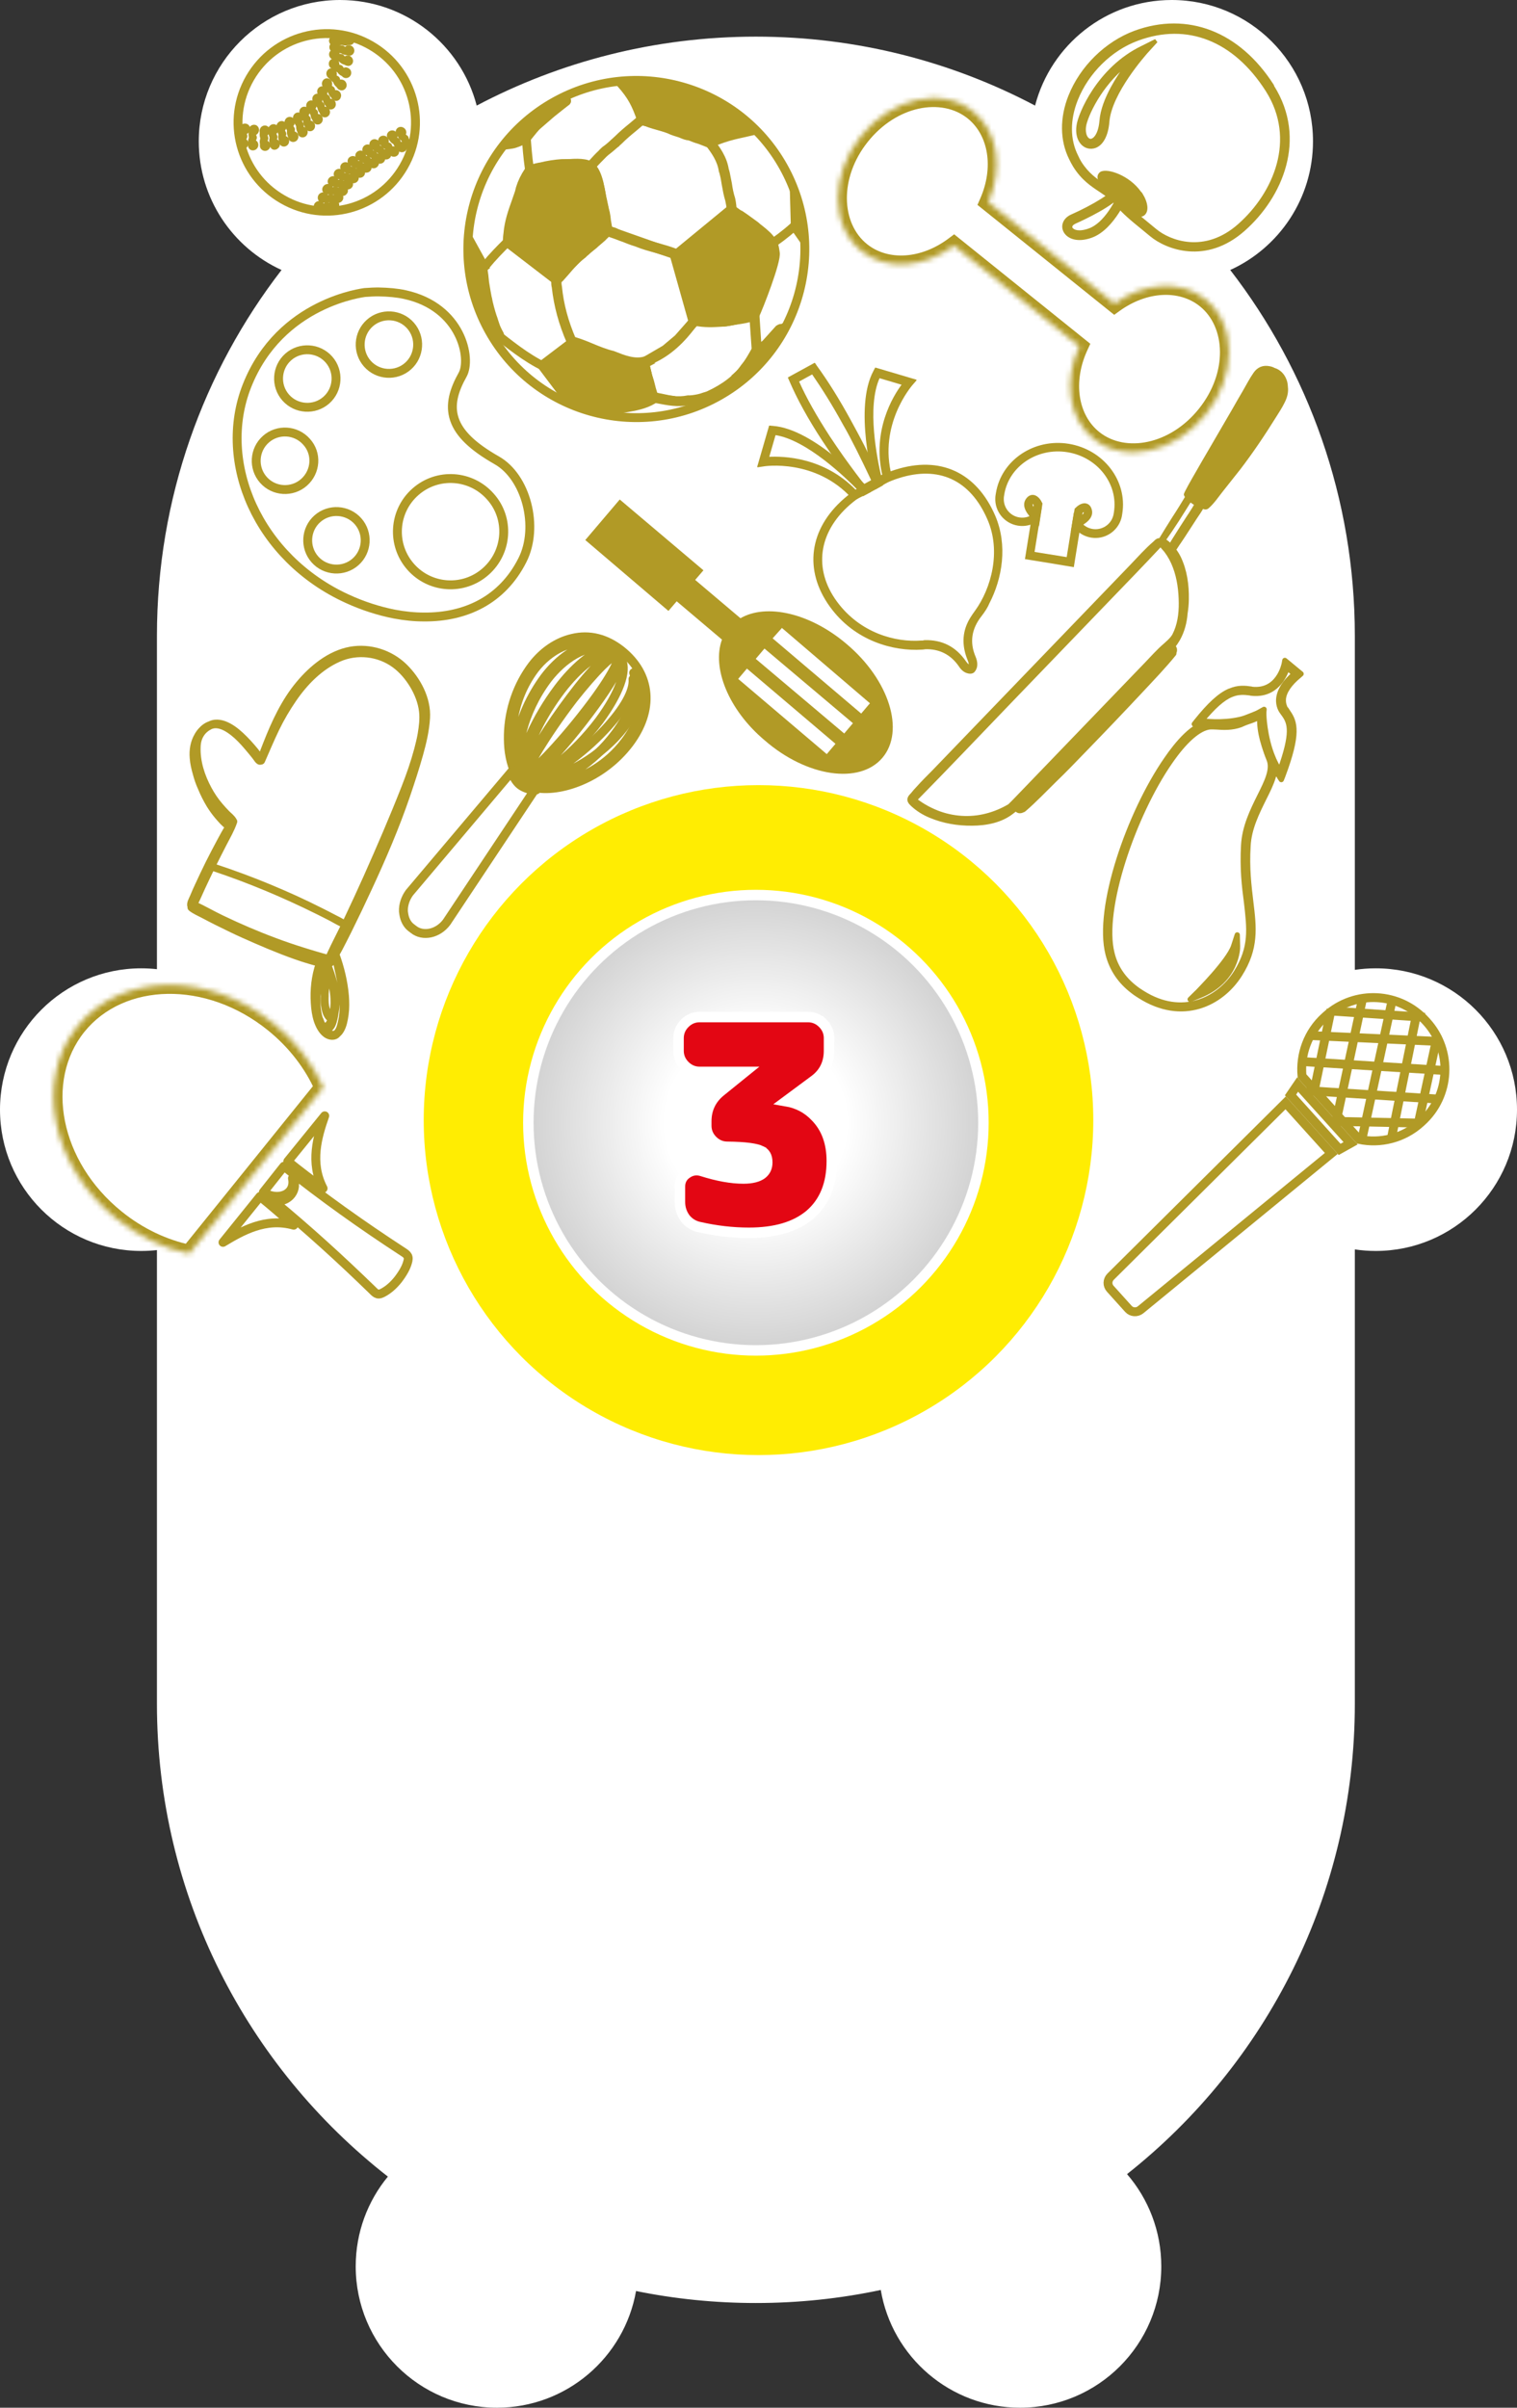 <svg width="290" height="460" viewBox="0 0 290 460" fill="none" xmlns="http://www.w3.org/2000/svg">
<rect x="0" y="0" width="290" height="460" fill="#333333" stroke="none"/>
<g clip-path="url(#clip0)">
<path fill-rule="evenodd" clip-rule="evenodd" d="M38 27C38 37.923 44.487 47.332 53.818 51.583C38.884 70.924 30 95.174 30 121.5V185.165C29.015 185.056 28.014 185 27 185C12.088 185 0 197.088 0 212C0 226.912 12.088 239 27 239C28.014 239 29.015 238.944 30 238.835V325.5C30 362.214 47.279 394.892 74.149 415.845C70.307 420.509 68 426.485 68 433C68 447.912 80.088 460 95 460C108.306 460 119.364 450.375 121.591 437.708C128.993 439.211 136.654 440 144.5 440C152.687 440 160.674 439.141 168.375 437.507C170.52 450.273 181.624 460 195 460C209.912 460 222 447.912 222 433C222 426.263 219.533 420.103 215.452 415.373C241.978 394.402 259 361.939 259 325.5V238.706C260.305 238.9 261.641 239 263 239C277.912 239 290 226.912 290 212C290 197.088 277.912 185 263 185C261.641 185 260.305 185.1 259 185.294V121.5C259 95.174 250.116 70.924 235.182 51.583C244.513 47.332 251 37.923 251 27C251 12.088 238.912 0 224 0C211.447 0 200.894 8.567 197.871 20.173C181.934 11.762 163.773 7 144.5 7C125.227 7 107.066 11.762 91.129 20.173C88.106 8.567 77.553 0 65 0C50.088 0 38 12.088 38 27Z" fill="white"/>
<circle cx="145" cy="214" r="64" fill="#FFED02"/>
<circle cx="144.5" cy="214.5" r="43.5" fill="#D0D0D0"/>
<circle cx="144.5" cy="214.5" r="43.5" fill="url(#paint0_radial)"/>
<circle cx="144.5" cy="214.5" r="43.5" stroke="white" stroke-width="2"/>
<path d="M154.841 232.06L154.847 232.055C157.662 229.631 159.011 226.162 159.011 221.81C159.011 218.398 158.031 215.57 155.982 213.438C154.439 211.777 152.534 210.764 150.31 210.383L155.687 206.398C155.688 206.398 155.688 206.398 155.689 206.397C157.546 205.034 158.481 203.121 158.481 200.769V198.331C158.481 197.24 158.066 196.283 157.287 195.504L156.582 196.209L157.287 195.504C156.508 194.725 155.551 194.31 154.46 194.31H133.737C132.646 194.31 131.688 194.725 130.91 195.504L130.91 195.504C130.131 196.283 129.716 197.24 129.716 198.331V200.769C129.716 201.86 130.131 202.817 130.91 203.596C131.688 204.375 132.646 204.79 133.737 204.79H142.341L137.719 208.524L137.719 208.524L137.715 208.528C135.927 209.991 135.016 211.918 135.016 214.231V215.079C135.016 216.17 135.431 217.127 136.21 217.906C136.987 218.684 137.943 219.099 139.031 219.1C140.738 219.118 142.133 219.2 143.227 219.343C144.34 219.489 145.065 219.688 145.48 219.895L145.48 219.896L145.491 219.901C145.91 220.104 146.188 220.369 146.369 220.688C146.556 221.015 146.676 221.462 146.676 222.075C146.676 223.053 146.33 223.759 145.64 224.299C144.926 224.824 143.796 225.156 142.111 225.156C139.84 225.156 137.19 224.688 134.146 223.719L134.138 223.717L134.13 223.714C133.137 223.416 132.17 223.569 131.322 224.162C130.435 224.743 129.981 225.627 129.981 226.686V229.654C129.981 230.779 130.31 231.813 130.962 232.726L130.978 232.748L130.995 232.77C131.704 233.656 132.63 234.223 133.739 234.448C136.914 235.168 140.058 235.53 143.171 235.53C148.111 235.53 152.051 234.424 154.841 232.06L154.841 232.06Z" fill="#E30613" stroke="white" stroke-width="2"/>
<path d="M76.401 25.674C76.636 25.842 76.972 25.775 77.106 25.54C77.24 25.305 77.173 25.003 76.904 24.835C76.669 24.668 76.334 24.735 76.2 24.97C76.066 25.204 76.166 25.506 76.401 25.674Z" stroke="#B19A26" stroke-miterlimit="10" stroke-linecap="round" stroke-linejoin="round"/>
<path d="M77.106 26.547C76.704 26.278 76.368 25.876 76.435 25.372C76.469 25.07 76.939 25.104 76.905 25.372C76.838 25.741 77.073 25.976 77.341 26.144C77.576 26.345 77.341 26.715 77.106 26.547Z" stroke="#B19A26" stroke-miterlimit="10" stroke-linecap="round" stroke-linejoin="round"/>
<path d="M78.011 28.023C78.246 28.191 78.582 28.123 78.716 27.889C78.85 27.654 78.783 27.352 78.515 27.184C78.28 27.016 77.944 27.083 77.81 27.318C77.676 27.553 77.777 27.855 78.011 28.023Z" stroke="#B19A26" stroke-miterlimit="10" stroke-linecap="round" stroke-linejoin="round"/>
<path d="M77.642 26.446C77.709 26.916 77.944 27.251 78.346 27.419C78.615 27.553 78.38 27.922 78.112 27.822C77.608 27.587 77.273 27.117 77.206 26.547C77.138 26.245 77.608 26.144 77.642 26.446Z" stroke="#B19A26" stroke-miterlimit="10" stroke-linecap="round" stroke-linejoin="round"/>
<path d="M47.786 14.911C52.484 6.791 62.852 4.006 70.939 8.703C79.059 13.401 81.844 23.769 77.146 31.856C72.448 39.976 62.08 42.761 53.994 38.063C45.874 33.399 43.089 23.031 47.786 14.911Z" stroke="#B19A26" stroke-width="1.7" stroke-miterlimit="10" stroke-linecap="round" stroke-linejoin="round"/>
<path d="M66.576 8.1C66.308 7.999 66.14 7.697 66.241 7.462C66.342 7.194 66.644 7.093 66.912 7.194C67.18 7.294 67.348 7.596 67.248 7.831C67.18 8.066 66.879 8.2 66.576 8.1Z" stroke="#B19A26" stroke-miterlimit="10" stroke-linecap="round" stroke-linejoin="round"/>
<path d="M65.469 8.099C65.939 8.267 66.442 8.267 66.811 7.898C67.013 7.697 66.71 7.328 66.509 7.562C66.274 7.831 65.939 7.797 65.637 7.697C65.335 7.562 65.201 7.999 65.469 8.099Z" stroke="#B19A26" stroke-miterlimit="10" stroke-linecap="round" stroke-linejoin="round"/>
<path d="M63.759 8.267C63.49 8.166 63.322 7.864 63.423 7.629C63.524 7.361 63.826 7.26 64.094 7.361C64.363 7.462 64.53 7.764 64.43 7.999C64.329 8.267 64.027 8.368 63.759 8.267Z" stroke="#B19A26" stroke-miterlimit="10" stroke-linecap="round" stroke-linejoin="round"/>
<path d="M65.234 7.595C64.831 7.83 64.429 7.864 64.026 7.629C63.758 7.495 63.623 7.931 63.858 8.065C64.362 8.334 64.932 8.266 65.435 7.998C65.67 7.864 65.502 7.461 65.234 7.595Z" stroke="#B19A26" stroke-miterlimit="10" stroke-linecap="round" stroke-linejoin="round"/>
<path d="M66.442 10.045C66.207 9.878 66.14 9.542 66.308 9.341C66.475 9.106 66.777 9.072 67.012 9.24C67.247 9.408 67.314 9.743 67.146 9.945C67.012 10.18 66.677 10.213 66.442 10.045Z" stroke="#B19A26" stroke-miterlimit="10" stroke-linecap="round" stroke-linejoin="round"/>
<path d="M65.369 9.71C65.771 9.978 66.275 10.146 66.711 9.877C66.946 9.743 66.778 9.307 66.543 9.475C66.241 9.643 65.939 9.542 65.671 9.341C65.402 9.173 65.134 9.542 65.369 9.71Z" stroke="#B19A26" stroke-miterlimit="10" stroke-linecap="round" stroke-linejoin="round"/>
<path d="M63.69 9.441C63.455 9.274 63.388 8.938 63.556 8.737C63.724 8.502 64.026 8.468 64.261 8.636C64.496 8.804 64.563 9.139 64.395 9.341C64.227 9.576 63.925 9.609 63.69 9.441Z" stroke="#B19A26" stroke-miterlimit="10" stroke-linecap="round" stroke-linejoin="round"/>
<path d="M65.302 9.173C64.866 9.274 64.463 9.207 64.128 8.871C63.926 8.67 63.658 9.039 63.859 9.24C64.262 9.609 64.832 9.744 65.369 9.609C65.638 9.542 65.57 9.106 65.302 9.173Z" stroke="#B19A26" stroke-miterlimit="10" stroke-linecap="round" stroke-linejoin="round"/>
<path d="M66.14 11.924C65.939 11.723 65.939 11.387 66.14 11.22C66.341 11.052 66.677 11.052 66.845 11.287C67.046 11.488 67.046 11.823 66.845 11.991C66.677 12.159 66.341 12.126 66.14 11.924Z" stroke="#B19A26" stroke-miterlimit="10" stroke-linecap="round" stroke-linejoin="round"/>
<path d="M65.167 11.387C65.503 11.757 65.939 11.991 66.442 11.824C66.711 11.723 66.61 11.287 66.342 11.387C66.006 11.488 65.738 11.32 65.503 11.085C65.302 10.851 64.966 11.153 65.167 11.387Z" stroke="#B19A26" stroke-miterlimit="10" stroke-linecap="round" stroke-linejoin="round"/>
<path d="M63.556 10.75C63.355 10.549 63.355 10.213 63.556 10.045C63.758 9.877 64.093 9.877 64.261 10.112C64.462 10.314 64.462 10.649 64.261 10.817C64.06 10.985 63.758 10.951 63.556 10.75Z" stroke="#B19A26" stroke-miterlimit="10" stroke-linecap="round" stroke-linejoin="round"/>
<path d="M65.201 10.817C64.731 10.817 64.362 10.683 64.093 10.28C63.925 10.045 63.59 10.347 63.758 10.582C64.093 11.052 64.597 11.287 65.167 11.253C65.469 11.287 65.469 10.817 65.201 10.817Z" stroke="#B19A26" stroke-miterlimit="10" stroke-linecap="round" stroke-linejoin="round"/>
<path d="M65.704 14.139C65.569 13.871 65.637 13.569 65.871 13.435C66.106 13.3 66.408 13.401 66.576 13.636C66.71 13.904 66.643 14.206 66.408 14.341C66.14 14.508 65.838 14.408 65.704 14.139Z" stroke="#B19A26" stroke-miterlimit="10" stroke-linecap="round" stroke-linejoin="round"/>
<path d="M64.831 13.401C65.066 13.804 65.469 14.173 65.972 14.106C66.274 14.072 66.274 13.602 65.972 13.636C65.603 13.669 65.402 13.435 65.234 13.166C65.1 12.931 64.697 13.166 64.831 13.401Z" stroke="#B19A26" stroke-miterlimit="10" stroke-linecap="round" stroke-linejoin="round"/>
<path d="M63.422 12.461C63.288 12.193 63.355 11.891 63.59 11.757C63.825 11.623 64.127 11.723 64.294 11.958C64.428 12.227 64.361 12.529 64.127 12.663C63.858 12.797 63.556 12.696 63.422 12.461Z" stroke="#B19A26" stroke-miterlimit="10" stroke-linecap="round" stroke-linejoin="round"/>
<path d="M65 12.899C64.564 12.832 64.228 12.563 64.027 12.161C63.926 11.892 63.524 12.127 63.624 12.395C63.859 12.932 64.296 13.268 64.866 13.368C65.168 13.368 65.269 12.932 65 12.899Z" stroke="#B19A26" stroke-miterlimit="10" stroke-linecap="round" stroke-linejoin="round"/>
<path d="M74.756 26.346C75.024 26.48 75.326 26.379 75.461 26.144C75.595 25.909 75.461 25.607 75.226 25.473C74.957 25.339 74.655 25.44 74.521 25.674C74.387 25.909 74.488 26.211 74.756 26.346Z" stroke="#B19A26" stroke-miterlimit="10" stroke-linecap="round" stroke-linejoin="round"/>
<path d="M75.528 27.151C75.092 26.916 74.723 26.547 74.757 26.043C74.79 25.741 75.226 25.741 75.226 26.01C75.193 26.379 75.428 26.58 75.73 26.748C75.998 26.882 75.797 27.285 75.528 27.151Z" stroke="#B19A26" stroke-miterlimit="10" stroke-linecap="round" stroke-linejoin="round"/>
<path d="M76.567 28.527C76.836 28.661 77.138 28.56 77.272 28.325C77.406 28.091 77.272 27.789 77.037 27.654C76.769 27.52 76.467 27.621 76.332 27.856C76.198 28.091 76.299 28.392 76.567 28.527Z" stroke="#B19A26" stroke-miterlimit="10" stroke-linecap="round" stroke-linejoin="round"/>
<path d="M76.065 26.983C76.165 27.419 76.434 27.755 76.837 27.923C77.105 28.023 76.904 28.426 76.635 28.326C76.098 28.124 75.729 27.688 75.629 27.117C75.561 26.849 75.998 26.681 76.065 26.983Z" stroke="#B19A26" stroke-miterlimit="10" stroke-linecap="round" stroke-linejoin="round"/>
<path d="M73.12 27.364C73.388 27.465 73.69 27.364 73.791 27.096C73.891 26.861 73.757 26.559 73.489 26.458C73.22 26.358 72.918 26.458 72.818 26.727C72.717 26.962 72.851 27.264 73.12 27.364Z" stroke="#B19A26" stroke-miterlimit="10" stroke-linecap="round" stroke-linejoin="round"/>
<path d="M73.96 28.104C73.524 27.902 73.121 27.567 73.121 27.064C73.121 26.762 73.557 26.695 73.557 26.997C73.557 27.366 73.826 27.533 74.128 27.668C74.396 27.802 74.228 28.204 73.96 28.104Z" stroke="#B19A26" stroke-miterlimit="10" stroke-linecap="round" stroke-linejoin="round"/>
<path d="M75.1 29.411C75.368 29.512 75.67 29.411 75.771 29.143C75.872 28.908 75.737 28.606 75.469 28.505C75.201 28.404 74.898 28.505 74.798 28.773C74.697 29.008 74.831 29.277 75.1 29.411Z" stroke="#B19A26" stroke-miterlimit="10" stroke-linecap="round" stroke-linejoin="round"/>
<path d="M74.462 27.901C74.596 28.337 74.898 28.639 75.334 28.74C75.602 28.807 75.435 29.243 75.166 29.176C74.629 29.008 74.227 28.605 74.059 28.069C73.958 27.8 74.394 27.599 74.462 27.901Z" stroke="#B19A26" stroke-miterlimit="10" stroke-linecap="round" stroke-linejoin="round"/>
<path d="M71.505 28.06C71.773 28.161 72.075 27.993 72.142 27.758C72.209 27.49 72.075 27.221 71.773 27.121C71.505 27.02 71.203 27.188 71.136 27.423C71.035 27.691 71.203 27.993 71.505 28.06Z" stroke="#B19A26" stroke-miterlimit="10" stroke-linecap="round" stroke-linejoin="round"/>
<path d="M72.409 28.731C71.94 28.596 71.537 28.294 71.47 27.758C71.436 27.456 71.873 27.355 71.906 27.657C71.94 28.026 72.208 28.194 72.544 28.294C72.812 28.395 72.678 28.831 72.409 28.731Z" stroke="#B19A26" stroke-miterlimit="10" stroke-linecap="round" stroke-linejoin="round"/>
<path d="M73.651 29.939C73.92 30.04 74.222 29.872 74.289 29.637C74.356 29.369 74.222 29.1 73.92 29C73.651 28.899 73.35 29.067 73.282 29.302C73.215 29.57 73.383 29.838 73.651 29.939Z" stroke="#B19A26" stroke-miterlimit="10" stroke-linecap="round" stroke-linejoin="round"/>
<path d="M72.879 28.496C73.047 28.933 73.349 29.168 73.819 29.268C74.121 29.335 73.986 29.771 73.684 29.704C73.114 29.604 72.711 29.235 72.477 28.698C72.376 28.429 72.778 28.228 72.879 28.496Z" stroke="#B19A26" stroke-miterlimit="10" stroke-linecap="round" stroke-linejoin="round"/>
<path d="M70.179 29.085C70.481 29.153 70.75 28.985 70.817 28.716C70.884 28.448 70.683 28.18 70.414 28.113C70.112 28.045 69.844 28.213 69.777 28.482C69.71 28.75 69.911 29.018 70.179 29.085Z" stroke="#B19A26" stroke-miterlimit="10" stroke-linecap="round" stroke-linejoin="round"/>
<path d="M71.152 29.689C70.683 29.588 70.246 29.32 70.146 28.816C70.079 28.548 70.515 28.38 70.582 28.682C70.649 29.018 70.951 29.185 71.253 29.252C71.521 29.286 71.421 29.756 71.152 29.689Z" stroke="#B19A26" stroke-miterlimit="10" stroke-linecap="round" stroke-linejoin="round"/>
<path d="M72.495 30.763C72.797 30.83 73.066 30.663 73.133 30.394C73.2 30.126 72.998 29.857 72.73 29.79C72.428 29.723 72.159 29.891 72.126 30.159C72.025 30.428 72.193 30.696 72.495 30.763Z" stroke="#B19A26" stroke-miterlimit="10" stroke-linecap="round" stroke-linejoin="round"/>
<path d="M71.589 29.388C71.79 29.79 72.126 30.025 72.596 30.092C72.897 30.126 72.797 30.562 72.495 30.528C71.924 30.461 71.455 30.126 71.22 29.656C71.086 29.354 71.455 29.119 71.589 29.388Z" stroke="#B19A26" stroke-miterlimit="10" stroke-linecap="round" stroke-linejoin="round"/>
<path d="M68.892 30.212C69.194 30.245 69.429 30.078 69.463 29.809C69.496 29.541 69.295 29.306 68.993 29.272C68.691 29.239 68.456 29.44 68.423 29.675C68.389 29.943 68.59 30.178 68.892 30.212Z" stroke="#B19A26" stroke-miterlimit="10" stroke-linecap="round" stroke-linejoin="round"/>
<path d="M69.9 30.715C69.43 30.648 68.961 30.413 68.793 29.944C68.726 29.675 69.129 29.474 69.196 29.776C69.296 30.111 69.598 30.246 69.934 30.279C70.236 30.313 70.169 30.749 69.9 30.715Z" stroke="#B19A26" stroke-miterlimit="10" stroke-linecap="round" stroke-linejoin="round"/>
<path d="M71.341 31.655C71.643 31.688 71.878 31.487 71.945 31.252C71.979 30.983 71.777 30.749 71.475 30.715C71.174 30.681 70.939 30.883 70.905 31.151C70.838 31.386 71.039 31.621 71.341 31.655Z" stroke="#B19A26" stroke-miterlimit="10" stroke-linecap="round" stroke-linejoin="round"/>
<path d="M70.335 30.379C70.57 30.748 70.939 30.983 71.375 30.983C71.677 30.983 71.61 31.453 71.308 31.419C70.737 31.419 70.268 31.117 69.932 30.648C69.798 30.413 70.167 30.145 70.335 30.379Z" stroke="#B19A26" stroke-miterlimit="10" stroke-linecap="round" stroke-linejoin="round"/>
<path d="M67.448 31.286C67.75 31.286 67.984 31.084 67.984 30.816C67.984 30.547 67.75 30.312 67.481 30.312C67.179 30.312 66.944 30.514 66.944 30.782C66.944 31.017 67.146 31.252 67.448 31.286Z" stroke="#B19A26" stroke-miterlimit="10" stroke-linecap="round" stroke-linejoin="round"/>
<path d="M68.488 31.688C68.018 31.655 67.515 31.487 67.347 31.017C67.247 30.749 67.649 30.547 67.75 30.816C67.884 31.151 68.186 31.252 68.522 31.252C68.79 31.252 68.79 31.688 68.488 31.688Z" stroke="#B19A26" stroke-miterlimit="10" stroke-linecap="round" stroke-linejoin="round"/>
<path d="M69.999 32.494C70.301 32.494 70.536 32.292 70.536 32.024C70.536 31.755 70.301 31.52 70.033 31.52C69.731 31.52 69.496 31.722 69.496 31.99C69.496 32.259 69.731 32.494 69.999 32.494Z" stroke="#B19A26" stroke-miterlimit="10" stroke-linecap="round" stroke-linejoin="round"/>
<path d="M68.892 31.319C69.16 31.688 69.529 31.856 69.999 31.823C70.301 31.789 70.267 32.259 69.999 32.292C69.429 32.326 68.925 32.091 68.59 31.655C68.388 31.386 68.724 31.084 68.892 31.319Z" stroke="#B19A26" stroke-miterlimit="10" stroke-linecap="round" stroke-linejoin="round"/>
<path d="M66.107 32.459C66.409 32.459 66.61 32.224 66.61 31.956C66.61 31.688 66.341 31.486 66.039 31.486C65.737 31.486 65.536 31.721 65.536 31.99C65.57 32.258 65.838 32.459 66.107 32.459Z" stroke="#B19A26" stroke-miterlimit="10" stroke-linecap="round" stroke-linejoin="round"/>
<path d="M67.181 32.762C66.711 32.795 66.208 32.627 65.973 32.191C65.839 31.923 66.208 31.688 66.342 31.956C66.51 32.292 66.812 32.359 67.148 32.325C67.45 32.325 67.483 32.762 67.181 32.762Z" stroke="#B19A26" stroke-miterlimit="10" stroke-linecap="round" stroke-linejoin="round"/>
<path d="M68.791 33.466C69.093 33.466 69.294 33.231 69.294 32.962C69.294 32.694 69.025 32.493 68.724 32.493C68.421 32.493 68.22 32.728 68.22 32.996C68.254 33.264 68.489 33.466 68.791 33.466Z" stroke="#B19A26" stroke-miterlimit="10" stroke-linecap="round" stroke-linejoin="round"/>
<path d="M67.549 32.359C67.851 32.694 68.254 32.829 68.69 32.762C68.992 32.728 68.992 33.164 68.724 33.231C68.153 33.332 67.616 33.131 67.247 32.694C67.046 32.493 67.348 32.158 67.549 32.359Z" stroke="#B19A26" stroke-miterlimit="10" stroke-linecap="round" stroke-linejoin="round"/>
<path d="M64.899 33.735C65.201 33.701 65.402 33.433 65.368 33.164C65.335 32.896 65.066 32.728 64.764 32.762C64.462 32.795 64.261 33.064 64.295 33.332C64.328 33.6 64.597 33.802 64.899 33.735Z" stroke="#B19A26" stroke-miterlimit="10" stroke-linecap="round" stroke-linejoin="round"/>
<path d="M66.007 33.97C65.537 34.037 65.033 33.936 64.731 33.5C64.564 33.265 64.933 32.963 65.1 33.232C65.302 33.534 65.604 33.567 65.939 33.534C66.208 33.5 66.275 33.936 66.007 33.97Z" stroke="#B19A26" stroke-miterlimit="10" stroke-linecap="round" stroke-linejoin="round"/>
<path d="M67.616 34.506C67.918 34.473 68.12 34.204 68.086 33.936C68.052 33.667 67.784 33.499 67.482 33.533C67.18 33.567 66.979 33.835 67.012 34.103C67.079 34.372 67.348 34.573 67.616 34.506Z" stroke="#B19A26" stroke-miterlimit="10" stroke-linecap="round" stroke-linejoin="round"/>
<path d="M66.308 33.534C66.644 33.836 67.046 33.936 67.482 33.836C67.751 33.769 67.818 34.205 67.549 34.272C67.013 34.406 66.442 34.272 66.04 33.869C65.838 33.701 66.107 33.332 66.308 33.534Z" stroke="#B19A26" stroke-miterlimit="10" stroke-linecap="round" stroke-linejoin="round"/>
<path d="M63.791 35.144C64.093 35.077 64.261 34.809 64.194 34.54C64.127 34.272 63.858 34.104 63.556 34.171C63.288 34.238 63.087 34.507 63.154 34.775C63.221 35.044 63.489 35.211 63.791 35.144Z" stroke="#B19A26" stroke-miterlimit="10" stroke-linecap="round" stroke-linejoin="round"/>
<path d="M64.898 35.278C64.428 35.378 63.925 35.345 63.589 34.908C63.422 34.674 63.757 34.372 63.925 34.606C64.126 34.908 64.462 34.908 64.797 34.841C65.066 34.774 65.166 35.21 64.898 35.278Z" stroke="#B19A26" stroke-miterlimit="10" stroke-linecap="round" stroke-linejoin="round"/>
<path d="M66.576 35.681C66.879 35.614 67.046 35.346 66.979 35.077C66.912 34.809 66.644 34.641 66.342 34.708C66.04 34.775 65.872 35.044 65.939 35.312C66.006 35.581 66.275 35.748 66.576 35.681Z" stroke="#B19A26" stroke-miterlimit="10" stroke-linecap="round" stroke-linejoin="round"/>
<path d="M65.201 34.808C65.57 35.077 65.973 35.177 66.409 35.01C66.677 34.909 66.778 35.345 66.51 35.446C65.973 35.647 65.402 35.513 64.966 35.177C64.698 35.01 64.966 34.641 65.201 34.808Z" stroke="#B19A26" stroke-miterlimit="10" stroke-linecap="round" stroke-linejoin="round"/>
<path d="M62.785 36.62C63.053 36.52 63.221 36.251 63.154 35.983C63.087 35.714 62.785 35.58 62.483 35.681C62.214 35.782 62.046 36.05 62.113 36.318C62.214 36.587 62.516 36.721 62.785 36.62Z" stroke="#B19A26" stroke-miterlimit="10" stroke-linecap="round" stroke-linejoin="round"/>
<path d="M63.924 36.653C63.454 36.788 62.951 36.788 62.615 36.419C62.414 36.217 62.716 35.848 62.917 36.083C63.152 36.351 63.488 36.351 63.79 36.251C64.058 36.15 64.192 36.586 63.924 36.653Z" stroke="#B19A26" stroke-miterlimit="10" stroke-linecap="round" stroke-linejoin="round"/>
<path d="M65.637 36.923C65.905 36.822 66.073 36.554 66.006 36.285C65.939 36.017 65.637 35.883 65.335 35.983C65.066 36.084 64.898 36.352 64.966 36.621C65.066 36.855 65.335 36.99 65.637 36.923Z" stroke="#B19A26" stroke-miterlimit="10" stroke-linecap="round" stroke-linejoin="round"/>
<path d="M64.16 36.185C64.563 36.419 64.965 36.487 65.368 36.285C65.636 36.151 65.771 36.587 65.502 36.721C64.999 36.956 64.428 36.889 63.925 36.587C63.724 36.419 63.925 36.017 64.16 36.185Z" stroke="#B19A26" stroke-miterlimit="10" stroke-linecap="round" stroke-linejoin="round"/>
<path d="M61.946 38.198C62.214 38.097 62.348 37.795 62.248 37.526C62.147 37.292 61.845 37.157 61.577 37.292C61.308 37.392 61.174 37.694 61.275 37.963C61.375 38.198 61.677 38.332 61.946 38.198Z" stroke="#B19A26" stroke-miterlimit="10" stroke-linecap="round" stroke-linejoin="round"/>
<path d="M63.054 38.131C62.618 38.299 62.081 38.366 61.712 37.997C61.51 37.796 61.779 37.427 61.98 37.628C62.249 37.863 62.55 37.829 62.852 37.695C63.154 37.594 63.356 38.031 63.054 38.131Z" stroke="#B19A26" stroke-miterlimit="10" stroke-linecap="round" stroke-linejoin="round"/>
<path d="M64.798 38.231C65.067 38.131 65.201 37.829 65.1 37.56C65 37.325 64.698 37.191 64.429 37.325C64.161 37.426 64.026 37.728 64.127 37.996C64.228 38.231 64.53 38.365 64.798 38.231Z" stroke="#B19A26" stroke-miterlimit="10" stroke-linecap="round" stroke-linejoin="round"/>
<path d="M63.288 37.628C63.69 37.829 64.093 37.829 64.496 37.628C64.764 37.493 64.932 37.896 64.663 38.03C64.16 38.299 63.59 38.299 63.087 38.03C62.852 37.93 63.019 37.493 63.288 37.628Z" stroke="#B19A26" stroke-miterlimit="10" stroke-linecap="round" stroke-linejoin="round"/>
<path d="M61.241 39.84C61.51 39.706 61.611 39.404 61.476 39.169C61.342 38.934 61.04 38.834 60.772 38.968C60.503 39.102 60.403 39.404 60.537 39.639C60.671 39.907 60.973 39.974 61.241 39.84Z" stroke="#B19A26" stroke-miterlimit="10" stroke-linecap="round" stroke-linejoin="round"/>
<path d="M62.348 39.674C61.912 39.909 61.409 39.976 61.006 39.674C60.771 39.506 61.006 39.103 61.241 39.305C61.51 39.539 61.845 39.472 62.114 39.305C62.382 39.137 62.617 39.539 62.348 39.674Z" stroke="#B19A26" stroke-miterlimit="10" stroke-linecap="round" stroke-linejoin="round"/>
<path d="M64.06 39.606C64.329 39.472 64.429 39.17 64.295 38.935C64.161 38.7 63.859 38.6 63.59 38.734C63.322 38.868 63.221 39.17 63.356 39.405C63.49 39.673 63.825 39.774 64.06 39.606Z" stroke="#B19A26" stroke-miterlimit="10" stroke-linecap="round" stroke-linejoin="round"/>
<path d="M62.517 39.137C62.953 39.305 63.355 39.271 63.725 39.036C63.959 38.868 64.194 39.271 63.926 39.439C63.456 39.774 62.886 39.808 62.382 39.573C62.114 39.472 62.248 39.036 62.517 39.137Z" stroke="#B19A26" stroke-miterlimit="10" stroke-linecap="round" stroke-linejoin="round"/>
<path d="M64.798 16.387C64.697 16.119 64.831 15.817 65.1 15.716C65.368 15.649 65.637 15.783 65.737 16.085C65.838 16.354 65.704 16.656 65.435 16.756C65.167 16.823 64.898 16.656 64.798 16.387Z" stroke="#B19A26" stroke-miterlimit="10" stroke-linecap="round" stroke-linejoin="round"/>
<path d="M64.126 15.481C64.294 15.951 64.596 16.353 65.1 16.421C65.402 16.454 65.469 16.018 65.2 15.984C64.831 15.951 64.663 15.682 64.563 15.38C64.462 15.078 64.026 15.213 64.126 15.481Z" stroke="#B19A26" stroke-miterlimit="10" stroke-linecap="round" stroke-linejoin="round"/>
<path d="M62.919 14.24C62.819 13.971 62.953 13.669 63.221 13.569C63.49 13.502 63.758 13.636 63.859 13.938C63.959 14.206 63.825 14.508 63.557 14.609C63.288 14.676 63.02 14.508 62.919 14.24Z" stroke="#B19A26" stroke-miterlimit="10" stroke-linecap="round" stroke-linejoin="round"/>
<path d="M64.362 14.979C63.926 14.811 63.657 14.509 63.59 14.039C63.523 13.737 63.087 13.905 63.154 14.173C63.255 14.744 63.657 15.146 64.161 15.381C64.429 15.515 64.664 15.113 64.362 14.979Z" stroke="#B19A26" stroke-miterlimit="10" stroke-linecap="round" stroke-linejoin="round"/>
<path d="M63.758 18.367C63.691 18.099 63.858 17.797 64.093 17.73C64.362 17.662 64.63 17.83 64.697 18.132C64.764 18.401 64.597 18.703 64.362 18.77C64.127 18.837 63.858 18.669 63.758 18.367Z" stroke="#B19A26" stroke-miterlimit="10" stroke-linecap="round" stroke-linejoin="round"/>
<path d="M63.154 17.427C63.288 17.897 63.557 18.334 64.06 18.434C64.362 18.468 64.463 18.032 64.194 17.998C63.859 17.931 63.691 17.662 63.59 17.327C63.523 17.058 63.087 17.159 63.154 17.427Z" stroke="#B19A26" stroke-miterlimit="10" stroke-linecap="round" stroke-linejoin="round"/>
<path d="M62.047 16.119C61.98 15.851 62.148 15.549 62.383 15.482C62.651 15.414 62.919 15.582 62.987 15.884C63.054 16.153 62.919 16.455 62.651 16.522C62.383 16.589 62.114 16.387 62.047 16.119Z" stroke="#B19A26" stroke-miterlimit="10" stroke-linecap="round" stroke-linejoin="round"/>
<path d="M63.423 16.958C63.02 16.757 62.752 16.422 62.718 15.985C62.684 15.683 62.248 15.818 62.282 16.086C62.349 16.656 62.718 17.093 63.221 17.361C63.456 17.495 63.691 17.093 63.423 16.958Z" stroke="#B19A26" stroke-miterlimit="10" stroke-linecap="round" stroke-linejoin="round"/>
<path d="M62.718 19.977C62.651 19.675 62.852 19.407 63.12 19.373C63.389 19.34 63.657 19.508 63.691 19.81C63.758 20.112 63.556 20.38 63.288 20.414C63.02 20.481 62.785 20.279 62.718 19.977Z" stroke="#B19A26" stroke-miterlimit="10" stroke-linecap="round" stroke-linejoin="round"/>
<path d="M62.181 19.004C62.282 19.474 62.516 19.944 63.02 20.044C63.288 20.111 63.456 19.675 63.188 19.608C62.852 19.541 62.718 19.239 62.651 18.904C62.584 18.635 62.114 18.702 62.181 19.004Z" stroke="#B19A26" stroke-miterlimit="10" stroke-linecap="round" stroke-linejoin="round"/>
<path d="M61.14 17.595C61.073 17.293 61.274 17.025 61.543 16.991C61.811 16.957 62.08 17.125 62.113 17.427C62.18 17.729 61.979 17.998 61.71 18.031C61.475 18.098 61.207 17.897 61.14 17.595Z" stroke="#B19A26" stroke-miterlimit="10" stroke-linecap="round" stroke-linejoin="round"/>
<path d="M62.483 18.569C62.081 18.334 61.846 17.999 61.846 17.529C61.812 17.227 61.376 17.328 61.41 17.596C61.443 18.167 61.745 18.636 62.249 18.905C62.483 19.073 62.752 18.703 62.483 18.569Z" stroke="#B19A26" stroke-miterlimit="10" stroke-linecap="round" stroke-linejoin="round"/>
<path d="M61.611 21.454C61.578 21.152 61.779 20.917 62.047 20.884C62.316 20.85 62.551 21.085 62.584 21.353C62.618 21.655 62.416 21.89 62.148 21.924C61.88 21.957 61.645 21.722 61.611 21.454Z" stroke="#B19A26" stroke-miterlimit="10" stroke-linecap="round" stroke-linejoin="round"/>
<path d="M61.14 20.414C61.207 20.884 61.408 21.354 61.911 21.521C62.18 21.622 62.381 21.186 62.079 21.119C61.744 21.018 61.609 20.716 61.576 20.38C61.542 20.078 61.106 20.145 61.14 20.414Z" stroke="#B19A26" stroke-miterlimit="10" stroke-linecap="round" stroke-linejoin="round"/>
<path d="M60.201 18.971C60.167 18.669 60.369 18.434 60.637 18.401C60.906 18.367 61.14 18.602 61.174 18.87C61.208 19.172 61.006 19.407 60.738 19.441C60.469 19.474 60.234 19.273 60.201 18.971Z" stroke="#B19A26" stroke-miterlimit="10" stroke-linecap="round" stroke-linejoin="round"/>
<path d="M61.477 20.012C61.108 19.743 60.907 19.408 60.907 18.938C60.907 18.636 60.471 18.703 60.471 18.972C60.471 19.542 60.739 20.045 61.209 20.347C61.444 20.515 61.712 20.18 61.477 20.012Z" stroke="#B19A26" stroke-miterlimit="10" stroke-linecap="round" stroke-linejoin="round"/>
<path d="M60.235 22.796C60.235 22.494 60.436 22.259 60.705 22.259C60.973 22.259 61.208 22.494 61.208 22.763C61.208 23.065 61.007 23.299 60.738 23.299C60.47 23.299 60.269 23.098 60.235 22.796Z" stroke="#B19A26" stroke-miterlimit="10" stroke-linecap="round" stroke-linejoin="round"/>
<path d="M59.833 21.756C59.866 22.226 60.034 22.729 60.504 22.93C60.772 23.031 60.973 22.628 60.705 22.527C60.369 22.393 60.269 22.091 60.269 21.756C60.269 21.454 59.833 21.454 59.833 21.756Z" stroke="#B19A26" stroke-miterlimit="10" stroke-linecap="round" stroke-linejoin="round"/>
<path d="M59.026 20.212C59.026 19.91 59.228 19.675 59.496 19.675C59.765 19.675 59.999 19.91 59.999 20.179C59.999 20.481 59.798 20.715 59.53 20.715C59.261 20.749 59.026 20.514 59.026 20.212Z" stroke="#B19A26" stroke-miterlimit="10" stroke-linecap="round" stroke-linejoin="round"/>
<path d="M60.201 21.354C59.832 21.085 59.664 20.716 59.697 20.246C59.731 19.944 59.261 19.978 59.228 20.246C59.194 20.817 59.429 21.32 59.865 21.689C60.134 21.857 60.436 21.521 60.201 21.354Z" stroke="#B19A26" stroke-miterlimit="10" stroke-linecap="round" stroke-linejoin="round"/>
<path d="M58.758 24.037C58.758 23.735 58.993 23.5 59.262 23.534C59.53 23.534 59.731 23.802 59.731 24.071C59.731 24.373 59.496 24.608 59.228 24.574C58.96 24.574 58.758 24.306 58.758 24.037Z" stroke="#B19A26" stroke-miterlimit="10" stroke-linecap="round" stroke-linejoin="round"/>
<path d="M58.423 22.963C58.423 23.433 58.557 23.936 59.027 24.171C59.295 24.305 59.53 23.903 59.261 23.802C58.926 23.634 58.859 23.332 58.859 22.997C58.892 22.695 58.423 22.661 58.423 22.963Z" stroke="#B19A26" stroke-miterlimit="10" stroke-linecap="round" stroke-linejoin="round"/>
<path d="M57.718 21.386C57.718 21.084 57.953 20.849 58.221 20.883C58.489 20.883 58.691 21.151 58.691 21.42C58.691 21.722 58.456 21.957 58.188 21.923C57.919 21.923 57.718 21.688 57.718 21.386Z" stroke="#B19A26" stroke-miterlimit="10" stroke-linecap="round" stroke-linejoin="round"/>
<path d="M58.826 22.595C58.49 22.293 58.322 21.924 58.39 21.454C58.423 21.152 57.987 21.152 57.953 21.421C57.853 21.991 58.088 22.528 58.49 22.897C58.725 23.099 59.061 22.763 58.826 22.595Z" stroke="#B19A26" stroke-miterlimit="10" stroke-linecap="round" stroke-linejoin="round"/>
<path d="M57.349 25.179C57.383 24.877 57.618 24.676 57.886 24.709C58.155 24.743 58.356 25.011 58.322 25.28C58.289 25.582 58.054 25.783 57.786 25.749C57.517 25.716 57.349 25.481 57.349 25.179Z" stroke="#B19A26" stroke-miterlimit="10" stroke-linecap="round" stroke-linejoin="round"/>
<path d="M57.114 24.072C57.081 24.541 57.181 25.045 57.617 25.313C57.886 25.447 58.154 25.078 57.886 24.944C57.584 24.776 57.517 24.441 57.55 24.105C57.584 23.837 57.148 23.803 57.114 24.072Z" stroke="#B19A26" stroke-miterlimit="10" stroke-linecap="round" stroke-linejoin="round"/>
<path d="M56.51 22.461C56.543 22.159 56.778 21.957 57.046 21.991C57.315 22.024 57.516 22.293 57.483 22.561C57.449 22.863 57.214 23.065 56.946 23.031C56.677 22.998 56.476 22.763 56.51 22.461Z" stroke="#B19A26" stroke-miterlimit="10" stroke-linecap="round" stroke-linejoin="round"/>
<path d="M57.517 23.736C57.215 23.401 57.081 23.032 57.181 22.562C57.249 22.26 56.779 22.227 56.745 22.495C56.611 23.065 56.812 23.602 57.181 24.005C57.383 24.24 57.752 23.938 57.517 23.736Z" stroke="#B19A26" stroke-miterlimit="10" stroke-linecap="round" stroke-linejoin="round"/>
<path d="M55.571 26.018C55.638 25.716 55.873 25.548 56.141 25.581C56.41 25.615 56.577 25.883 56.544 26.185C56.477 26.487 56.242 26.655 55.973 26.622C55.705 26.588 55.504 26.32 55.571 26.018Z" stroke="#B19A26" stroke-miterlimit="10" stroke-linecap="round" stroke-linejoin="round"/>
<path d="M55.37 24.91C55.302 25.38 55.37 25.916 55.806 26.185C56.041 26.353 56.343 25.984 56.108 25.849C55.806 25.648 55.772 25.346 55.839 25.011C55.873 24.709 55.437 24.641 55.37 24.91Z" stroke="#B19A26" stroke-miterlimit="10" stroke-linecap="round" stroke-linejoin="round"/>
<path d="M54.9 23.266C54.967 22.964 55.202 22.796 55.47 22.829C55.739 22.863 55.906 23.131 55.873 23.433C55.806 23.735 55.571 23.903 55.302 23.87C55.034 23.836 54.866 23.568 54.9 23.266Z" stroke="#B19A26" stroke-miterlimit="10" stroke-linecap="round" stroke-linejoin="round"/>
<path d="M55.839 24.608C55.537 24.273 55.437 23.87 55.571 23.434C55.638 23.166 55.202 23.065 55.135 23.367C54.967 23.904 55.101 24.474 55.47 24.91C55.638 25.078 56.007 24.843 55.839 24.608Z" stroke="#B19A26" stroke-miterlimit="10" stroke-linecap="round" stroke-linejoin="round"/>
<path d="M53.826 26.856C53.894 26.588 54.162 26.386 54.43 26.453C54.699 26.52 54.833 26.789 54.766 27.091C54.699 27.359 54.43 27.561 54.162 27.494C53.927 27.427 53.759 27.125 53.826 26.856Z" stroke="#B19A26" stroke-miterlimit="10" stroke-linecap="round" stroke-linejoin="round"/>
<path d="M53.725 25.715C53.624 26.185 53.658 26.689 54.061 27.024C54.295 27.192 54.597 26.89 54.363 26.689C54.094 26.487 54.061 26.152 54.161 25.816C54.228 25.548 53.792 25.447 53.725 25.715Z" stroke="#B19A26" stroke-miterlimit="10" stroke-linecap="round" stroke-linejoin="round"/>
<path d="M53.356 24.038C53.423 23.769 53.691 23.568 53.96 23.635C54.228 23.702 54.362 23.971 54.295 24.273C54.228 24.541 53.96 24.742 53.691 24.675C53.456 24.608 53.289 24.34 53.356 24.038Z" stroke="#B19A26" stroke-miterlimit="10" stroke-linecap="round" stroke-linejoin="round"/>
<path d="M54.196 25.448C53.928 25.078 53.861 24.676 54.028 24.239C54.129 23.971 53.693 23.87 53.592 24.139C53.391 24.676 53.491 25.246 53.827 25.682C53.995 25.917 54.364 25.682 54.196 25.448Z" stroke="#B19A26" stroke-miterlimit="10" stroke-linecap="round" stroke-linejoin="round"/>
<path d="M52.047 27.426C52.148 27.158 52.416 26.99 52.685 27.057C52.953 27.124 53.087 27.426 52.987 27.728C52.886 27.997 52.617 28.165 52.349 28.098C52.114 27.997 51.98 27.728 52.047 27.426Z" stroke="#B19A26" stroke-miterlimit="10" stroke-linecap="round" stroke-linejoin="round"/>
<path d="M52.047 26.319C51.913 26.789 51.913 27.292 52.282 27.628C52.483 27.829 52.852 27.527 52.617 27.326C52.349 27.091 52.383 26.755 52.45 26.453C52.55 26.185 52.114 26.051 52.047 26.319Z" stroke="#B19A26" stroke-miterlimit="10" stroke-linecap="round" stroke-linejoin="round"/>
<path d="M51.779 24.608C51.88 24.34 52.148 24.172 52.416 24.239C52.685 24.306 52.819 24.608 52.718 24.91C52.618 25.178 52.349 25.346 52.081 25.279C51.846 25.178 51.712 24.876 51.779 24.608Z" stroke="#B19A26" stroke-miterlimit="10" stroke-linecap="round" stroke-linejoin="round"/>
<path d="M52.518 26.051C52.283 25.648 52.249 25.246 52.417 24.843C52.551 24.575 52.115 24.44 51.981 24.709C51.746 25.212 51.813 25.783 52.115 26.286C52.283 26.521 52.685 26.319 52.518 26.051Z" stroke="#B19A26" stroke-miterlimit="10" stroke-linecap="round" stroke-linejoin="round"/>
<path d="M50.235 27.628C50.336 27.36 50.638 27.225 50.873 27.326C51.107 27.427 51.242 27.729 51.141 27.997C51.04 28.265 50.738 28.4 50.504 28.299C50.235 28.198 50.101 27.896 50.235 27.628Z" stroke="#B19A26" stroke-miterlimit="10" stroke-linecap="round" stroke-linejoin="round"/>
<path d="M50.269 26.521C50.101 26.957 50.068 27.494 50.437 27.863C50.638 28.064 51.007 27.796 50.806 27.595C50.571 27.326 50.605 27.024 50.705 26.722C50.806 26.42 50.37 26.252 50.269 26.521Z" stroke="#B19A26" stroke-miterlimit="10" stroke-linecap="round" stroke-linejoin="round"/>
<path d="M50.168 24.809C50.269 24.541 50.571 24.407 50.805 24.508C51.04 24.608 51.175 24.91 51.074 25.179C50.973 25.447 50.671 25.581 50.436 25.481C50.168 25.38 50.034 25.078 50.168 24.809Z" stroke="#B19A26" stroke-miterlimit="10" stroke-linecap="round" stroke-linejoin="round"/>
<path d="M50.772 26.286C50.571 25.884 50.537 25.481 50.772 25.078C50.906 24.81 50.504 24.642 50.336 24.91C50.067 25.414 50.067 25.984 50.336 26.487C50.504 26.722 50.906 26.555 50.772 26.286Z" stroke="#B19A26" stroke-miterlimit="10" stroke-linecap="round" stroke-linejoin="round"/>
<path d="M47.953 27.494C48.087 27.225 48.389 27.125 48.624 27.225C48.859 27.36 48.959 27.662 48.825 27.93C48.691 28.198 48.389 28.299 48.154 28.198C47.919 28.064 47.819 27.762 47.953 27.494Z" stroke="#B19A26" stroke-miterlimit="10" stroke-linecap="round" stroke-linejoin="round"/>
<path d="M48.086 26.387C47.885 26.823 47.818 27.326 48.153 27.729C48.355 27.964 48.724 27.695 48.522 27.46C48.288 27.192 48.355 26.89 48.489 26.588C48.623 26.319 48.22 26.118 48.086 26.387Z" stroke="#B19A26" stroke-miterlimit="10" stroke-linecap="round" stroke-linejoin="round"/>
<path d="M48.089 24.642C48.223 24.373 48.525 24.273 48.76 24.373C48.995 24.508 49.095 24.809 48.961 25.078C48.827 25.346 48.525 25.447 48.29 25.346C48.055 25.212 47.955 24.91 48.089 24.642Z" stroke="#B19A26" stroke-miterlimit="10" stroke-linecap="round" stroke-linejoin="round"/>
<path d="M48.591 26.186C48.389 25.783 48.423 25.347 48.658 24.978C48.825 24.743 48.423 24.542 48.255 24.777C47.953 25.246 47.919 25.817 48.154 26.354C48.289 26.622 48.725 26.454 48.591 26.186Z" stroke="#B19A26" stroke-miterlimit="10" stroke-linecap="round" stroke-linejoin="round"/>
<path d="M46.042 27.191C46.176 26.923 46.512 26.856 46.747 26.99C46.982 27.124 47.049 27.426 46.914 27.695C46.78 27.963 46.445 28.03 46.21 27.896C45.975 27.762 45.908 27.426 46.042 27.191Z" stroke="#B19A26" stroke-miterlimit="10" stroke-linecap="round" stroke-linejoin="round"/>
<path d="M46.277 26.084C46.042 26.52 45.942 27.023 46.243 27.426C46.411 27.661 46.814 27.426 46.646 27.191C46.445 26.889 46.512 26.587 46.68 26.319C46.814 26.05 46.411 25.815 46.277 26.084Z" stroke="#B19A26" stroke-miterlimit="10" stroke-linecap="round" stroke-linejoin="round"/>
<path d="M46.377 24.373C46.512 24.105 46.847 24.037 47.082 24.172C47.317 24.306 47.384 24.608 47.25 24.876C47.116 25.145 46.78 25.212 46.545 25.078C46.31 24.943 46.243 24.608 46.377 24.373Z" stroke="#B19A26" stroke-miterlimit="10" stroke-linecap="round" stroke-linejoin="round"/>
<path d="M46.781 25.95C46.613 25.514 46.68 25.111 46.948 24.742C47.116 24.507 46.714 24.273 46.546 24.507C46.21 24.977 46.143 25.514 46.344 26.051C46.445 26.319 46.881 26.219 46.781 25.95Z" stroke="#B19A26" stroke-miterlimit="10" stroke-linecap="round" stroke-linejoin="round"/>
<path d="M77.194 174.647C77.167 174.46 77.149 174.336 77.122 174.149C77.063 172.887 77.497 171.617 78.269 170.552L97.77 147.468L97.954 147.886C98.33 148.785 98.87 149.533 99.425 149.961C99.981 150.39 100.769 150.721 101.72 150.901L102.161 150.965L85.377 176.199C83.721 178.408 80.847 179.013 79.033 177.559L78.547 177.184C77.853 176.649 77.346 175.705 77.194 174.647Z" stroke="#B19A26" stroke-width="1.7" stroke-miterlimit="10" stroke-linecap="round" stroke-linejoin="round"/>
<path d="M97.352 143.715C97.199 142.657 97.158 141.519 97.178 140.372C97.29 135.59 98.898 130.909 101.747 127.13C103.772 124.487 106.467 122.637 109.393 121.961C112.672 121.17 115.874 121.979 118.799 124.29C124.519 128.866 125.066 135.651 120.304 141.993C115.121 148.841 106.865 151.494 102.15 150.458L102.524 150.912L101.95 150.36C101.12 150.162 100.452 149.813 99.897 149.385C98.587 148.43 97.72 146.267 97.352 143.715Z" stroke="#B19A26" stroke-width="1.7" stroke-miterlimit="10" stroke-linecap="round" stroke-linejoin="round"/>
<path d="M114.178 123.05C109.478 121.694 104.972 124.25 102.218 127.825C97.662 133.884 97.183 141.261 98.434 145.656C98.375 144.393 98.419 142.989 98.748 141.416C99.512 137.303 101.425 133.023 104.11 129.395C106.753 125.9 110.54 123.066 114.178 123.05Z" stroke="#B19A26" stroke-width="1.7" stroke-miterlimit="10" stroke-linecap="round" stroke-linejoin="round"/>
<path d="M115.98 123.997C112.111 122.839 107.616 125.902 104.656 129.761C99.791 136.246 98.56 143.54 99.374 147.045C99.675 143.57 102.397 137.204 106.747 131.429C109.493 127.792 113.148 124.469 115.98 123.997Z" stroke="#B19A26" stroke-width="1.7" stroke-miterlimit="10" stroke-linecap="round" stroke-linejoin="round"/>
<path d="M117.134 124.721C114.53 124.207 110.41 127.724 107.243 131.866C103.562 136.719 101.771 140.981 101.021 143.059C100.239 145.332 99.962 146.834 99.975 147.785C101.091 144.828 105.11 138.465 109.049 133.258C111.013 130.624 112.962 128.309 114.587 126.74C115.722 125.623 116.557 124.995 117.134 124.721Z" stroke="#B19A26" stroke-width="1.7" stroke-miterlimit="10" stroke-linecap="round" stroke-linejoin="round"/>
<path d="M118.121 125.15C118.121 125.15 117.575 124.784 115.09 127.239C113.526 128.799 111.568 131.052 109.585 133.562C104.085 140.774 100.644 146.862 100.297 148.31C101.616 147.612 106.593 142.763 112.102 135.614C117.457 128.677 118.607 125.525 118.121 125.15Z" stroke="#B19A26" stroke-width="1.7" stroke-miterlimit="10" stroke-linecap="round" stroke-linejoin="round"/>
<path d="M118.8 126.005C118.329 128.297 115.431 132.592 112.685 136.229C109.013 141.143 105.972 144.441 104.468 145.993C103.024 147.535 102.035 148.377 101.373 148.918C103.875 148.302 109.531 144.309 114.56 137.674C118.377 132.484 119.918 128.195 118.8 126.005Z" stroke="#B19A26" stroke-width="1.7" stroke-miterlimit="10" stroke-linecap="round" stroke-linejoin="round"/>
<path d="M121.006 129.754C121.209 132.013 119.352 135.394 115.666 139.358C111.017 144.349 105.386 148.085 102.082 149.133C105.702 148.992 112.48 146.362 117.722 140.777C121.725 136.45 122.888 132.533 121.006 129.754Z" stroke="#B19A26" stroke-width="1.7" stroke-miterlimit="10" stroke-linecap="round" stroke-linejoin="round"/>
<path d="M121.333 129.453C121.782 132.565 120.532 136.304 117.632 140.154C113.291 145.991 107.527 149.237 103.616 149.929C105.172 150.022 106.985 149.76 108.814 149.179C111.299 148.439 115.946 146.434 119.515 141.662C121.644 138.877 122.699 135.928 122.537 133.092C122.494 131.51 121.958 129.935 121.138 128.528C121.243 128.83 121.288 129.141 121.333 129.453Z" stroke="#B19A26" stroke-width="1.7" stroke-miterlimit="10" stroke-linecap="round" stroke-linejoin="round"/>
<path d="M217.943 190.282C226.038 195.408 233.451 191.766 236.981 186.191C240.172 181.152 239.711 177.255 239.101 172.288C238.749 169.286 238.318 165.934 238.586 161.598C238.754 158.249 240.285 155.239 241.578 152.603C243.075 149.646 244.335 147.064 243.366 144.798C241.688 140.807 241.566 136.374 241.6 136.32L241.57 135.775L236.756 137.684C235.327 138.281 233.828 138.158 232.611 138.063C232.047 138.006 231.536 137.983 231.132 138.027C228.164 138.326 225.048 142.06 222.972 145.102C215.856 155.39 209.575 173.492 211.823 182.276C212.56 185.145 214.146 187.502 216.584 189.346C216.978 189.671 217.461 189.976 217.943 190.282ZM240.803 136.867C240.87 138.186 241.218 141.786 242.598 145.063C243.4 146.998 242.189 149.385 240.794 152.181C239.432 154.924 237.921 158.022 237.739 161.512C237.491 165.936 237.888 169.342 238.293 172.377C238.869 177.398 239.359 181.013 236.304 185.837C232.977 191.09 225.929 194.512 218.37 189.726C217.941 189.455 217.459 189.149 217.011 188.79C214.734 187.048 213.221 184.813 212.577 182.152C210.408 173.719 216.723 155.563 223.635 145.596C226.477 141.463 229.168 139.112 231.275 138.869C231.591 138.844 232.102 138.867 232.613 138.89C233.83 138.985 235.504 139.069 237.162 138.466L240.803 136.867Z" fill="#B19A26" stroke="#B19A26" stroke-linejoin="round"/>
<path d="M244.942 148.95L245.208 148.293C248.289 140.105 247.535 137.976 246.242 136.105L245.822 135.464C245.768 135.43 245.241 134.72 245.336 133.504C245.478 132.092 246.516 130.571 248.382 129.049L248.727 128.742L245.621 126.174L245.496 126.846C245.448 127.041 244.374 132.294 239.273 131.692L239.219 131.658C237.983 131.476 236.713 131.347 235.162 132.018L235.074 132.037C233.227 132.82 231.211 134.698 228.698 137.837L228.304 138.34L228.976 138.465C229.03 138.499 229.93 138.618 231.322 138.674C234.019 138.804 237.746 138.611 240.822 136.954C240.683 140.02 241.755 142.952 242.685 145.043C243.628 146.992 244.468 148.275 244.522 148.309L244.942 148.95ZM241.651 135.526L240.956 135.912C237.73 137.924 233.472 138.007 231.233 137.866C230.581 137.828 230.07 137.805 229.68 137.709C231.922 134.998 233.681 133.408 235.319 132.718C236.748 132.121 237.878 132.235 239.06 132.384L239.114 132.418C243.845 133.011 245.55 129.133 246.077 127.589L247.442 128.754C245.63 130.311 244.612 131.919 244.455 133.471C244.312 134.883 244.985 135.835 245.112 135.991L245.513 136.545C246.66 138.172 247.267 140.059 244.656 147.267C244.309 146.747 243.83 145.843 243.312 144.764C242.329 142.639 241.198 139.445 241.566 136.373L241.651 135.526Z" fill="#B19A26" stroke="#B19A26" stroke-linejoin="round"/>
<path d="M227.517 190.937L229.331 190.208C236.585 187.291 236.595 180.989 236.575 180.902L236.522 178.615L235.816 180.796C234.81 183.689 228.945 189.513 228.911 189.566L227.517 190.937ZM235.364 183.289C234.837 184.833 233.688 186.884 231.103 188.476C232.355 187.091 234.156 185.078 235.364 183.289Z" fill="#B19A26" stroke="#B19A26" stroke-linejoin="round"/>
<path d="M200.647 107.327L200.378 107.283L196.222 106.612L197.311 99.865C196.481 100.202 195.574 100.332 194.63 100.18C192.174 99.783 190.392 97.613 190.519 95.113C190.518 94.947 190.553 94.731 190.583 94.542C190.588 94.515 190.597 94.461 190.601 94.434C190.61 94.38 190.618 94.326 190.631 94.245C191.621 88.12 197.743 83.985 204.247 85.036C210.778 86.09 215.288 91.941 214.294 98.094C214.286 98.148 214.277 98.202 214.264 98.283C214.259 98.31 214.255 98.337 214.246 98.391C214.216 98.58 214.19 98.742 214.132 98.926L214.123 98.98C213.434 101.361 211.087 102.865 208.631 102.469C207.714 102.32 206.84 101.902 206.163 101.295L205.069 108.068L200.647 107.327ZM197.511 105.657L204.123 106.725L205.443 98.548L206.285 99.681C206.864 100.55 207.793 101.143 208.819 101.308C210.708 101.613 212.527 100.467 213.043 98.64L213.048 98.613C213.096 98.482 213.122 98.32 213.144 98.185L213.149 98.158L213.157 98.104C213.17 98.023 213.179 97.969 213.188 97.915C214.081 92.383 210.005 87.101 204.095 86.146C198.185 85.192 192.627 88.919 191.733 94.451C191.725 94.505 191.716 94.559 191.707 94.613L191.699 94.667L191.69 94.721C191.664 94.883 191.638 95.045 191.643 95.184C191.554 97.108 192.915 98.795 194.804 99.1C195.829 99.266 196.866 99.018 197.69 98.376L198.796 97.53L197.484 105.653L197.511 105.657Z" fill="#B19A26" stroke="#B19A26" stroke-width="0.5"/>
<path d="M198.448 100.021L197.667 99.203C196.84 98.322 195.299 96.716 196.438 95.322C196.854 94.807 197.33 94.773 197.573 94.813C198.355 94.939 198.868 95.88 198.945 96.086L199.031 96.239L198.448 100.021ZM197.367 95.915C197.367 95.915 197.336 95.937 197.296 96.014C197.023 96.33 197.142 96.792 197.69 97.517L197.864 96.438C197.687 96.16 197.475 95.932 197.367 95.915Z" fill="#B19A26" stroke="#B19A26" stroke-width="0.5"/>
<path d="M205.034 101.085L205.671 97.311L205.8 97.193C205.934 97.049 206.722 96.29 207.504 96.416C207.747 96.455 208.193 96.61 208.421 97.256C209.036 98.934 207.095 99.978 206.033 100.554L205.034 101.085ZM206.716 97.867L206.542 98.947C207.29 98.431 207.544 98.056 207.389 97.644C207.348 97.554 207.326 97.523 207.326 97.523C207.218 97.505 206.944 97.655 206.716 97.867Z" fill="#B19A26" stroke="#B19A26" stroke-width="0.5"/>
<path d="M204.441 18.334L204.441 18.334C202.771 22.529 202.814 26.817 204.556 30.314L204.558 30.318C204.797 30.8 205.041 31.292 205.332 31.756C206.891 34.24 208.678 35.419 210.277 36.474C210.317 36.501 210.357 36.527 210.397 36.554C210.493 36.619 210.589 36.684 210.683 36.748C211.693 37.436 212.62 38.067 213.404 39.046C214.633 40.593 216.491 42.121 218.429 43.694C218.43 43.694 218.43 43.694 218.43 43.694L219.217 44.343L220.005 44.991C220.005 44.991 220.006 44.991 220.006 44.991C222.976 47.458 230.507 50.405 237.797 43.962C245.074 37.543 249.668 26.537 243.406 16.534L243.345 16.346L243.337 16.322L243.323 16.3C240.097 11.262 236.024 7.777 231.491 6.015C226.957 4.252 221.975 4.219 216.946 6.061L216.945 6.061C211.429 8.111 206.66 12.772 204.441 18.334ZM211.167 35.371L211.167 35.371L211.163 35.368C209.569 34.342 207.944 33.24 206.537 31C206.287 30.601 206.08 30.171 205.927 29.828L205.927 29.828L205.922 29.818C204.338 26.699 204.319 22.892 205.858 19.034C207.939 13.826 212.38 9.466 217.485 7.583L217.485 7.583C222.242 5.826 226.854 5.841 231.045 7.49C235.237 9.14 239.024 12.431 242.114 17.253L242.199 17.389C247.992 26.619 243.7 36.879 236.835 42.956C230.272 48.766 223.545 46.107 220.939 43.94L220.938 43.94L220.149 43.291L219.361 42.642L219.36 42.641C217.414 41.062 215.694 39.623 214.555 38.208C213.642 37.041 212.56 36.311 211.449 35.562C211.356 35.498 211.261 35.435 211.167 35.371Z" fill="#B19A26" stroke="#B19A26" stroke-width="0.4"/>
<path d="M211.426 35.46L211.427 35.461C211.498 35.51 211.57 35.559 211.642 35.608C213.356 36.785 214.965 37.889 216.149 39.775L216.234 39.912C216.721 40.687 217.191 41.045 217.606 41.169C218.026 41.294 218.353 41.17 218.526 41.061C219.03 40.745 219.2 40.131 219.133 39.438C219.065 38.74 218.755 37.91 218.229 37.072L218.227 37.069C218.199 37.025 218.159 36.96 218.114 36.904C218.091 36.874 218.062 36.842 218.03 36.814C218.015 36.802 217.997 36.788 217.976 36.775C216.881 35.209 215.301 34.103 213.861 33.468C213.134 33.148 212.436 32.944 211.847 32.864C211.271 32.786 210.756 32.819 210.431 33.023L210.419 33.031L210.408 33.04C210.244 33.179 210.088 33.369 210.026 33.612C209.963 33.862 210.006 34.139 210.188 34.429C210.354 34.693 210.673 34.974 211.094 35.23L211.426 35.46ZM212.724 34.487C214.001 34.939 215.718 35.896 216.856 37.561C217.331 38.256 217.547 38.84 217.635 39.253C217.586 39.182 217.532 39.1 217.474 39.008L217.416 38.916C216.134 36.872 214.432 35.637 212.724 34.487Z" fill="#B19A26" stroke="#B19A26" stroke-width="0.4"/>
<path d="M215.86 36.403L215.923 36.263L215.804 36.166L213.992 34.697L213.743 34.495L213.671 34.808L213.485 35.621C213.453 35.743 213.369 35.898 213.22 36.084C213.072 36.269 212.87 36.474 212.619 36.694C212.115 37.136 211.427 37.629 210.616 38.142C208.993 39.168 206.896 40.263 204.839 41.174L204.839 41.174C204.105 41.5 203.547 42.047 203.345 42.739C203.18 43.273 203.267 43.857 203.581 44.358C204.248 45.421 205.985 46.179 208.635 45.23L208.635 45.23C210.828 44.443 212.572 42.365 213.771 40.488C214.961 38.625 215.639 36.919 215.703 36.752L215.86 36.403ZM208.186 43.843L208.184 43.844C207.248 44.183 206.491 44.258 205.931 44.18C205.368 44.101 205.019 43.872 204.86 43.618C204.812 43.541 204.788 43.482 204.781 43.426C204.774 43.37 204.78 43.3 204.819 43.197L204.824 43.184L204.828 43.17C204.873 42.97 205.084 42.761 205.515 42.552C206.409 42.15 208.226 41.313 210.026 40.294C210.927 39.785 211.827 39.228 212.607 38.657C212.969 38.391 213.308 38.12 213.61 37.848C213.228 38.613 212.707 39.552 212.064 40.468C211.035 41.935 209.716 43.311 208.186 43.843Z" fill="#B19A26" stroke="#B19A26" stroke-width="0.4"/>
<path d="M221 8.043L220.762 7.729L218.296 8.959C218.296 8.959 218.296 8.96 218.295 8.96C214.108 10.979 211.098 14.199 209.104 17.178C208.107 18.668 207.363 20.1 206.851 21.295C206.342 22.483 206.058 23.45 205.991 24.011C205.782 25.455 206.125 26.437 206.493 27.024C207.077 27.955 208.045 28.397 209.082 28.164L209.082 28.164L209.083 28.164C209.875 27.98 210.523 27.408 210.995 26.566C211.467 25.725 211.771 24.601 211.876 23.278L211.876 23.278C212.092 20.495 213.872 17.238 215.632 14.641C216.508 13.348 217.373 12.227 218.024 11.424C218.349 11.022 218.62 10.699 218.811 10.474C218.894 10.377 218.962 10.298 219.014 10.238L219.037 10.211C219.063 10.18 219.085 10.155 219.1 10.137C219.104 10.132 219.109 10.127 219.112 10.123C219.115 10.119 219.118 10.116 219.12 10.113L219.12 10.113C219.121 10.112 219.124 10.108 219.127 10.104L221 8.043ZM208.687 26.692L208.687 26.692L208.677 26.695C208.375 26.794 208.002 26.65 207.715 26.193C207.433 25.745 207.306 24.987 207.415 24.182L207.415 24.182L207.415 24.178C207.461 23.777 207.666 23.056 208.05 22.124C208.432 21.197 208.985 20.073 209.718 18.872C210.996 16.777 212.816 14.452 215.216 12.518C214.334 13.743 213.366 15.202 212.529 16.755C211.422 18.806 210.532 21.036 210.376 23.111C210.269 24.334 209.992 25.196 209.667 25.77C209.339 26.346 208.972 26.616 208.687 26.692Z" fill="#B19A26" stroke="#B19A26" stroke-width="0.4"/>
<path d="M168.709 92.666L164.984 94.703L164.601 94.246C164.601 94.246 164.354 93.914 163.887 93.303C163.2 92.412 161.72 90.554 160.01 88.156C159.071 86.802 158.16 85.501 157.328 84.222C154.557 80.004 152.452 76.155 151.017 72.805L150.732 72.162L155.732 69.427L156.092 69.963C158.212 72.871 160.353 76.3 162.515 80.252C163.385 81.843 164.311 83.536 165.187 85.258C166.062 86.979 166.942 88.831 167.823 90.683C168.019 91.042 168.165 91.43 168.361 91.789L168.709 92.666ZM165.325 92.783L166.754 92.001C166.642 91.796 166.552 91.511 166.44 91.306C165.56 89.454 164.707 87.653 163.832 85.932C162.957 84.21 162.081 82.489 161.188 80.977C159.195 77.334 157.194 74.161 155.288 71.403L152.635 72.854C154.036 76.022 156.024 79.535 158.548 83.422C159.38 84.7 160.263 85.951 161.202 87.304C162.883 89.651 164.312 91.537 164.999 92.428C165.134 92.554 165.269 92.68 165.325 92.783Z" fill="#B19A26" stroke="#B19A26" stroke-width="0.2" stroke-linejoin="round"/>
<path d="M166.361 93.949L163.244 95.521L162.889 95.115C155.918 87.46 146.075 88.977 146.024 89.005L144.858 89.176L147.107 81.411L147.735 81.468C155.601 82.033 165.376 92.754 165.81 93.184L166.361 93.949ZM163.591 93.731L163.999 93.508C161.746 91.207 154.241 83.91 148.187 83.021L146.925 87.379C149.759 87.229 157.479 87.406 163.591 93.731Z" fill="#B19A26" stroke="#B19A26" stroke-width="0.2" stroke-linejoin="round"/>
<path d="M167.433 93.363L167.188 92.43C167.01 91.861 163.306 77.819 167.073 70.891L167.364 70.332L175.115 72.626L174.342 73.516C174.268 73.623 167.733 81.065 170.39 91.013L170.439 91.586L167.433 93.363ZM168.086 72.137C165.518 77.742 167.637 87.918 168.387 91.108L168.796 90.885C166.766 82.327 170.781 75.73 172.516 73.448L168.086 72.137Z" fill="#B19A26" stroke="#B19A26" stroke-width="0.2" stroke-linejoin="round"/>
<path d="M186.034 128.46L185.932 128.516C185.83 128.572 185.496 128.688 185.021 128.548C184.416 128.412 183.853 127.987 183.38 127.245C181.806 124.972 179.599 123.846 176.866 123.94C176.685 123.973 176.504 124.005 176.244 124.014C170.863 124.357 163.439 122.418 158.697 115.81C153.737 108.922 154.759 101.095 161.463 95.295C162.32 94.559 163.307 93.819 164.425 93.075C164.629 92.963 164.805 92.8 165.009 92.689C165.264 92.549 165.519 92.409 165.774 92.27C165.876 92.214 166.029 92.13 166.182 92.047C166.488 91.879 166.794 91.712 167.05 91.572C167.458 91.349 167.945 91.149 168.353 90.926C169.3 90.475 170.302 90.126 171.203 89.834C179.67 87.136 186.57 90.296 190.15 98.539C192.588 104.206 191.481 110.546 189.058 115.205C188.749 115.974 188.209 116.803 187.589 117.609C185.627 120.082 185.209 122.711 186.414 125.519C187.22 127.478 186.21 128.297 186.136 128.405L186.034 128.46ZM166.833 93.358C166.731 93.413 166.629 93.469 166.476 93.553C166.17 93.72 165.966 93.832 165.71 93.972C165.506 94.083 165.302 94.195 165.126 94.358C164.083 94.995 163.147 95.707 162.341 96.415C156.346 101.694 155.372 108.761 159.889 114.958C164.349 121.053 171.169 122.856 176.131 122.476C176.341 122.494 176.522 122.462 176.754 122.402C180.086 122.313 182.666 123.635 184.572 126.393C184.875 126.827 185.118 127.028 185.276 127.075C185.322 126.916 185.284 126.604 185.082 126.114C184.074 123.665 184.01 121.367 184.992 119.163C185.277 118.473 185.818 117.644 186.461 116.759C189.601 112.441 191.537 105.315 188.847 99.185C185.552 91.586 179.449 88.79 171.729 91.28C170.879 91.544 169.956 91.916 169.06 92.339C168.624 92.511 168.216 92.734 167.859 92.93C167.394 93.05 167.139 93.19 166.833 93.358Z" fill="#B19A26" stroke="#B19A26" stroke-width="0.2" stroke-linejoin="round"/>
<path d="M129.57 48.692L132.797 61.106C132.817 61.141 132.864 61.388 132.571 61.598C130.237 64.914 127.59 67.265 124.645 68.599C124.437 68.715 124.21 68.797 123.967 68.934C122.017 69.846 119.778 69.187 117.836 68.408C117.546 68.297 117.255 68.186 117 68.056C115.577 67.714 114.216 67.156 112.908 66.613C111.91 66.216 110.838 65.769 109.79 65.445L109.175 65.243L109.156 65.208C107.615 61.65 106.728 58.363 106.327 54.804C106.13 54.048 106.278 53.418 106.259 53.383L106.274 53.329L106.309 53.31C106.309 53.31 106.478 53.124 106.836 52.786C107.224 52.34 107.647 51.875 108.035 51.429C108.373 51.057 108.692 50.65 109.03 50.278C109.234 50.072 109.438 49.867 109.607 49.681C110.587 48.584 111.753 47.656 112.989 46.689C113.659 46.176 114.309 45.629 114.975 45.027C115.129 44.895 115.282 44.763 115.382 44.616L116.098 43.941L129.57 48.692ZM109.329 65.111L109.87 65.263C110.918 65.587 111.971 65.999 112.988 66.432C114.296 66.974 115.658 67.532 117.08 67.874C117.37 67.985 117.661 68.096 117.951 68.206C119.839 68.971 122.058 69.594 123.939 68.721C124.167 68.639 124.375 68.523 124.617 68.386C127.528 67.072 130.159 64.775 132.474 61.424L132.509 61.405C132.732 61.234 132.674 61.13 132.674 61.13L129.45 48.804L116.149 44.277L115.538 44.894C115.419 45.006 115.265 45.138 115.13 45.305C114.465 45.906 113.795 46.419 113.145 46.966C111.909 47.933 110.797 48.876 109.797 49.939C109.628 50.125 109.424 50.33 109.22 50.536C108.882 50.908 108.544 51.28 108.225 51.687C107.837 52.133 107.449 52.579 107.026 53.044C106.753 53.289 106.584 53.475 106.514 53.514C106.503 53.657 106.44 54.194 106.578 54.846C106.921 58.301 107.808 61.587 109.329 65.111Z" fill="#B19A26" stroke="#B19A26" stroke-width="1.7"/>
<path d="M144.321 60.111L144.771 66.926L144.737 66.945C144.235 68.002 143.656 68.919 143.053 69.714C142.903 69.935 142.734 70.121 142.565 70.307C141.099 72.406 138.747 74.228 135.559 75.697C135.297 75.799 135.035 75.9 134.753 75.967C134.001 76.252 133.191 76.433 132.376 76.526C132.11 76.538 131.863 76.586 131.577 76.564C129.567 76.963 127.769 76.603 125.829 76.233C125.47 76.161 125.11 76.089 124.716 76.037L124.662 76.022L124.623 75.952L122.949 69.232L127.175 66.769L129.623 64.712L132.578 61.366L132.613 61.347C133.789 61.006 134.987 61.109 136.131 61.197L136.219 61.192C136.451 61.199 136.702 61.24 136.934 61.247C138.565 61.472 140.147 61.04 141.678 60.682C142.434 60.486 143.156 60.309 143.862 60.187C144.04 60.178 144.128 60.174 144.163 60.154L144.302 60.077L144.321 60.111ZM144.555 66.865L144.102 60.371C144.048 60.356 143.979 60.395 143.89 60.399C143.184 60.522 142.462 60.698 141.741 60.875C140.194 61.287 138.593 61.684 136.927 61.479C136.696 61.472 136.444 61.431 136.213 61.424L136.124 61.428C134.98 61.34 133.837 61.253 132.73 61.555L129.789 64.846L127.327 66.958L123.204 69.362L124.85 75.87C125.21 75.942 125.569 76.014 125.909 76.051C127.761 76.426 129.558 76.785 131.569 76.386C131.855 76.408 132.102 76.361 132.368 76.348C133.182 76.256 133.958 76.094 134.71 75.809C134.992 75.742 135.254 75.641 135.481 75.558C138.634 74.108 140.952 72.306 142.383 70.226C142.552 70.04 142.702 69.82 142.871 69.633C143.509 68.82 144.053 67.921 144.555 66.865Z" fill="#B19A26" stroke="#B19A26" stroke-width="1.7"/>
<path d="M139.874 40.083C139.874 40.083 141.838 41.306 143.814 42.796C143.961 42.896 144.128 43.031 144.275 43.13C145.651 44.364 147.664 45.514 147.994 47.564C148.021 47.776 148.049 47.988 148.097 48.235C148.416 49.697 144.909 58.642 144.166 60.244C142.277 60.939 140.709 60.907 138.861 61.352C138.614 61.399 138.382 61.392 138.135 61.44C136.413 61.54 134.923 61.646 132.893 61.28L129.465 48.751L139.874 40.083Z" fill="#B19A26" stroke="#B19A26" stroke-width="1.7"/>
<path d="M147.668 46.333C147.902 46.749 148.027 47.135 148.102 47.594C148.126 47.717 148.15 47.841 148.154 47.929C148.178 48.053 148.182 48.142 148.206 48.265C148.544 49.762 145.022 58.761 144.26 60.328L144.245 60.382L144.21 60.401C143.038 60.831 141.942 60.99 140.845 61.15C140.209 61.233 139.537 61.337 138.85 61.494C138.603 61.541 138.337 61.554 138.105 61.547L137.893 61.575C136.26 61.671 134.804 61.759 132.864 61.388L132.809 61.373L129.357 48.72L129.426 48.681L139.851 39.959L139.925 40.009C139.944 40.044 141.908 41.267 143.884 42.757C144.031 42.857 144.198 42.991 144.345 43.091C144.624 43.345 144.957 43.614 145.271 43.848C146.178 44.57 147.123 45.362 147.668 46.333ZM144.128 60.174C144.905 58.552 148.362 49.682 148.028 48.274C148.004 48.15 147.981 48.027 147.976 47.938C147.953 47.815 147.948 47.726 147.925 47.602C147.869 47.178 147.709 46.811 147.495 46.43C146.95 45.459 146.043 44.737 145.136 44.015C144.803 43.746 144.489 43.511 144.21 43.258C144.063 43.158 143.896 43.024 143.749 42.924C141.994 41.583 140.213 40.44 139.864 40.225L129.593 48.816L132.998 61.222C134.919 61.557 136.286 61.474 137.919 61.378L138.131 61.35C138.398 61.338 138.61 61.31 138.857 61.262C139.544 61.105 140.215 61.002 140.852 60.918C141.948 60.759 142.956 60.604 144.128 60.174Z" fill="#B19A26" stroke="#B19A26" stroke-width="1.7"/>
<path d="M116.087 44.084C116.087 44.084 115.133 44.984 113.841 46.256C113.722 46.368 113.568 46.5 113.433 46.667C112.902 47.102 112.356 47.591 111.825 48.026C111.636 48.177 111.448 48.328 111.278 48.515C109.438 49.866 108.017 51.803 106.372 53.502L97.057 46.328C97.044 46.061 97.066 45.775 97.088 45.489C97.11 45.203 97.132 44.918 97.173 44.666C97.443 41.734 98.537 39.296 99.36 36.782C99.402 36.531 99.478 36.26 99.539 36.044C99.908 34.834 100.464 33.792 101.193 32.654C101.986 32.117 102.874 32.075 103.669 31.948C103.916 31.901 104.163 31.853 104.356 31.791C105.062 31.668 105.768 31.545 106.494 31.457C106.795 31.425 107.061 31.412 107.363 31.38C108.807 31.436 110.413 31.128 111.708 31.404C111.924 31.465 112.141 31.526 112.357 31.587C112.868 31.847 113.24 32.185 113.508 32.582C113.586 32.721 113.664 32.859 113.761 33.033C114.771 35.156 114.801 37.647 115.463 39.965C115.511 40.212 115.593 40.44 115.64 40.687C115.735 41.181 115.83 41.675 115.855 42.208C115.902 42.455 115.95 42.702 115.978 42.914C116.025 43.161 116.053 43.373 116.066 43.64C116.133 43.921 116.161 44.133 116.087 44.084Z" fill="#B19A26" stroke="#B19A26" stroke-width="1.7"/>
<path d="M113.733 32.821C113.753 32.856 113.791 32.925 113.811 32.96C114.462 34.282 114.692 35.748 114.937 37.161C115.088 38.079 115.258 39.032 115.532 39.927C115.599 40.209 115.646 40.456 115.729 40.683C115.843 41.212 115.903 41.725 115.944 42.204C115.991 42.451 116.019 42.663 116.066 42.91C116.114 43.157 116.161 43.404 116.154 43.636C116.206 43.972 116.249 44.13 116.18 44.169C116.18 44.169 116.145 44.188 116.11 44.208L113.507 46.718C113.318 46.869 113.129 47.02 112.941 47.172C112.598 47.455 112.221 47.758 111.898 48.076C111.709 48.228 111.521 48.379 111.386 48.546C110.166 49.458 109.151 50.575 108.052 51.785C107.544 52.343 107.022 52.955 106.46 53.498L106.41 53.572L106.337 53.522L96.968 46.332L96.983 46.278C96.97 46.012 96.992 45.726 97.014 45.44C97.036 45.154 97.058 44.868 97.099 44.617C97.294 42.365 97.985 40.427 98.661 38.543C98.863 37.928 99.084 37.348 99.286 36.733C99.328 36.482 99.423 36.246 99.465 35.995C99.804 34.892 100.305 33.836 101.119 32.604L101.153 32.585C101.793 32.181 102.499 32.058 103.151 31.92C103.329 31.911 103.487 31.868 103.645 31.825C103.892 31.778 104.139 31.73 104.332 31.668C105.073 31.526 105.779 31.403 106.47 31.334C106.771 31.302 107.037 31.289 107.339 31.257C107.891 31.266 108.458 31.221 109.011 31.231C109.933 31.169 110.876 31.142 111.738 31.296C111.989 31.338 112.205 31.398 112.387 31.479C112.898 31.739 113.27 32.078 113.577 32.544C113.616 32.613 113.675 32.717 113.733 32.821ZM116.028 43.98C116.024 43.891 116 43.768 115.977 43.644C115.929 43.398 115.917 43.131 115.889 42.919C115.841 42.672 115.813 42.459 115.766 42.212C115.725 41.734 115.665 41.22 115.551 40.692C115.504 40.445 115.456 40.198 115.374 39.97C115.1 39.075 114.93 38.122 114.779 37.204C114.514 35.757 114.269 34.344 113.638 33.057C113.56 32.918 113.482 32.779 113.404 32.641C113.116 32.209 112.764 31.906 112.307 31.661C112.125 31.58 111.908 31.52 111.711 31.493C110.884 31.319 109.961 31.381 109.039 31.443C108.471 31.488 107.884 31.498 107.367 31.469C107.1 31.482 106.799 31.514 106.533 31.527C105.842 31.596 105.17 31.699 104.429 31.841C104.182 31.888 103.97 31.916 103.742 31.998C103.584 32.042 103.407 32.05 103.214 32.113C102.577 32.197 101.925 32.334 101.32 32.719C100.506 33.951 99.986 34.973 99.681 36.056C99.586 36.291 99.544 36.543 99.503 36.794C99.301 37.409 99.064 38.043 98.862 38.658C98.186 40.542 97.496 42.48 97.316 44.678C97.294 44.964 97.252 45.215 97.231 45.501C97.209 45.787 97.202 46.019 97.215 46.285L106.363 53.325C106.89 52.801 107.378 52.209 107.885 51.65C108.915 50.48 109.98 49.289 111.2 48.377C111.389 48.225 111.543 48.093 111.712 47.907C112.089 47.604 112.412 47.286 112.755 47.003C112.943 46.851 113.132 46.7 113.32 46.548L116.028 43.98Z" fill="#B19A26" stroke="#B19A26" stroke-width="1.7"/>
<path d="M137.413 29.519C137.977 30.524 138.325 31.469 138.48 32.476C138.542 32.669 138.624 32.897 138.672 33.144C138.81 33.796 138.932 34.502 139.07 35.154C139.206 36.127 139.395 37.114 139.708 38.079C139.736 38.291 139.799 38.484 139.827 38.696C139.902 39.155 139.939 39.545 139.96 39.989L139.945 40.044L139.91 40.063L129.465 48.751L129.411 48.736C129.411 48.736 129.249 48.69 128.959 48.579C127.852 48.151 126.716 47.832 125.525 47.497C124.28 47.147 123 46.816 121.746 46.289C121.51 46.193 121.259 46.152 121.023 46.056C120.516 45.885 120.044 45.694 119.572 45.502C119.336 45.407 119.1 45.311 118.884 45.251C118.648 45.155 118.412 45.059 118.176 44.964C117.92 44.834 117.684 44.738 117.483 44.623C117.41 44.573 117.267 44.562 117.139 44.497C116.977 44.452 116.779 44.425 116.686 44.341C116.613 44.291 116.524 44.295 116.416 44.265C116.273 44.254 116.13 44.243 116.017 44.123L115.998 44.089L115.978 44.054C115.817 43.279 115.705 42.429 115.559 41.6C115.404 40.592 115.283 39.566 115.063 38.686C115.016 38.439 114.934 38.211 114.906 37.999C114.529 35.703 114.132 34.102 113.237 32.507C113.101 32.264 112.945 31.987 112.775 31.763L112.736 31.694L113.232 31.279C113.824 30.627 114.416 29.976 115.047 29.394C115.097 29.32 115.166 29.281 115.216 29.208C115.37 29.076 115.504 28.909 115.658 28.777C116.348 28.299 116.929 27.791 117.49 27.248L117.56 27.209C117.629 27.17 117.713 27.077 117.763 27.003C117.883 26.891 118.036 26.759 118.156 26.646C119.006 25.805 119.929 25.013 120.872 24.256C121.369 23.84 121.865 23.425 122.327 23.029C122.55 22.858 122.669 22.746 122.778 22.776C122.778 22.776 122.832 22.791 122.851 22.826C122.994 22.837 123.122 22.902 123.25 22.967C123.358 22.998 123.486 23.063 123.574 23.058C123.717 23.07 123.864 23.169 123.992 23.234C124.12 23.299 124.193 23.349 124.302 23.38C124.863 23.567 125.404 23.719 125.945 23.871C126.9 24.11 127.786 24.388 128.587 24.76C128.749 24.805 129.148 24.946 129.817 25.164C130.033 25.225 130.269 25.32 130.451 25.401C130.869 25.576 131.287 25.752 131.839 25.761L131.893 25.777C132.001 25.807 132.129 25.872 132.292 25.918C132.454 25.963 132.636 26.044 132.764 26.109C133.29 26.315 133.595 26.372 133.9 26.428C134.171 26.505 134.511 26.542 134.964 26.698C135.145 26.779 135.327 26.859 135.475 26.959C135.548 27.009 135.622 27.058 135.676 27.074L135.695 27.108C136.355 27.878 136.946 28.686 137.413 29.519ZM139.728 39.983C139.726 39.573 139.69 39.183 139.599 38.778C139.571 38.566 139.509 38.373 139.481 38.161C139.168 37.197 139.013 36.189 138.823 35.201C138.701 34.495 138.617 33.858 138.444 33.226C138.397 32.979 138.334 32.786 138.252 32.558C138.097 31.551 137.749 30.606 137.205 29.635C136.738 28.803 136.167 28.029 135.615 27.29C135.541 27.24 135.487 27.225 135.414 27.175C135.266 27.075 135.119 26.976 134.957 26.93C134.47 26.793 134.164 26.736 133.894 26.66C133.534 26.588 133.229 26.532 132.703 26.326C132.575 26.26 132.413 26.215 132.231 26.134C132.103 26.069 131.96 26.058 131.832 25.993C131.261 25.949 130.843 25.773 130.425 25.598C130.243 25.517 130.007 25.422 129.79 25.361C129.121 25.143 128.688 25.022 128.561 24.957C127.74 24.551 126.874 24.307 125.954 24.049C125.412 23.896 124.871 23.744 124.31 23.557C124.202 23.527 124.074 23.462 123.947 23.397C123.819 23.332 123.726 23.247 123.602 23.271C123.459 23.26 123.332 23.195 123.223 23.164C123.096 23.099 122.968 23.034 122.844 23.058L122.79 23.043L122.751 22.973C122.717 22.993 122.578 23.07 122.459 23.183C121.997 23.579 121.501 23.994 121.004 24.41C120.096 25.147 119.138 25.959 118.322 26.781C118.168 26.913 118.049 27.025 117.93 27.138C117.88 27.211 117.776 27.27 117.726 27.343L117.657 27.382C117.041 27.91 116.495 28.399 115.79 28.931C115.636 29.063 115.517 29.176 115.363 29.308C115.313 29.381 115.244 29.42 115.159 29.513C114.548 30.13 113.937 30.747 113.345 31.398L112.987 31.735C113.158 31.959 113.274 32.167 113.411 32.409C114.403 34.178 114.759 36.03 115.099 37.937C115.181 38.164 115.209 38.376 115.256 38.623C115.476 39.503 115.616 40.564 115.751 41.537C115.844 42.352 116.01 43.216 116.152 43.957C116.225 44.007 116.314 44.002 116.422 44.033C116.531 44.063 116.654 44.04 116.747 44.124C116.84 44.209 116.983 44.22 117.146 44.265C117.289 44.276 117.416 44.342 117.544 44.407C117.745 44.522 117.981 44.617 118.237 44.747C118.473 44.843 118.709 44.938 118.945 45.034C119.181 45.13 119.417 45.225 119.633 45.286C120.071 45.496 120.523 45.653 121.084 45.84C121.32 45.935 121.591 46.011 121.807 46.072C123.041 46.565 124.34 46.931 125.566 47.246C126.757 47.581 127.894 47.9 129 48.328C129.182 48.408 129.344 48.454 129.399 48.469L139.728 39.983Z" fill="#B19A26" stroke="#B19A26" stroke-width="1.7"/>
<path d="M123.326 69.661L124.83 76.242C122.669 77.591 120.039 77.699 117.589 78.207C115.696 78.084 113.877 78.011 112.201 77.218C111.965 77.123 111.714 77.082 111.478 76.986C110.283 76.562 109.153 76.011 107.969 75.445L103.712 69.809L109.328 65.517C109.328 65.517 109.889 65.704 110.809 65.963C111.026 66.023 111.296 66.1 111.567 66.176C113.892 67.151 116.198 68.091 118.649 68.721C118.885 68.817 119.156 68.893 119.392 68.989C120.386 69.297 121.464 69.513 122.573 69.62C122.948 69.638 123.33 69.75 123.326 69.661Z" fill="#B19A26" stroke="#B19A26" stroke-width="1.7"/>
<path d="M123.23 69.571L124.938 76.272L124.869 76.311C123.209 77.334 121.248 77.659 119.376 77.979C118.794 78.079 118.176 78.197 117.594 78.296L117.559 78.316L117.327 78.309C115.577 78.197 113.738 78.088 112.117 77.311C111.881 77.216 111.63 77.174 111.394 77.079C110.198 76.655 109.068 76.104 107.884 75.537L107.865 75.503L103.569 69.797L109.324 65.428L111.582 66.121C113.799 67.066 116.214 68.037 118.665 68.667C118.935 68.743 119.171 68.839 119.442 68.915C120.544 69.254 121.569 69.454 122.623 69.546C122.84 69.607 123.072 69.614 123.126 69.629C123.126 69.629 123.091 69.649 123.076 69.703L123.23 69.571ZM124.702 76.176L123.095 69.737C123.006 69.742 122.844 69.696 122.558 69.674C121.503 69.582 120.425 69.367 119.342 69.062C119.106 68.967 118.836 68.891 118.6 68.795C116.148 68.164 113.734 67.194 111.517 66.249L109.333 65.606L103.835 69.785L107.999 75.336C109.238 75.918 110.348 76.434 111.509 76.878C111.745 76.973 111.961 77.034 112.232 77.11C113.834 77.853 115.549 77.984 117.388 78.092L117.585 78.118C118.168 78.019 118.785 77.901 119.368 77.802C121.186 77.466 123.111 77.16 124.702 76.176Z" fill="#B19A26" stroke="#B19A26" stroke-width="1.7"/>
<path d="M90.274 47.081L92.415 50.895C92.415 50.895 92.192 51.066 92.319 51.861C92.48 52.637 92.501 53.811 92.604 54.483C92.707 55.154 92.968 56.512 93.052 57.149C93.19 57.801 93.662 59.862 93.943 60.525C94.189 61.207 94.498 62.083 94.662 62.538C94.826 62.993 95.2 63.74 95.332 63.894C95.464 64.048 95.234 64.451 95.234 64.451C95.234 64.451 92.684 60.638 91.654 57.341C90.679 54.058 90.158 48.742 90.274 47.081Z" fill="#B19A26" stroke="#B19A26" stroke-width="1.7"/>
<path d="M92.523 50.926L92.454 50.965C92.454 50.965 92.285 51.151 92.388 51.822C92.463 52.282 92.543 52.83 92.588 53.397C92.624 53.787 92.661 54.177 92.727 54.459C92.811 55.096 93.072 56.454 93.19 57.072L93.21 57.106C93.313 57.778 93.855 59.799 94.101 60.482C94.222 60.779 94.328 61.13 94.433 61.48C94.559 61.866 94.684 62.252 94.785 62.514C94.926 62.846 95.164 63.35 95.339 63.663C95.417 63.801 95.436 63.836 95.456 63.871C95.607 64.059 95.412 64.442 95.381 64.551L95.297 64.644L95.219 64.505C95.219 64.505 94.566 63.504 93.787 62.117C93.087 60.868 92.164 59.061 91.62 57.36C90.59 54.062 90.084 48.693 90.166 47.051L90.203 46.711L92.523 50.926ZM95.165 63.76C94.99 63.448 94.753 62.943 94.612 62.611C94.511 62.349 94.385 61.964 94.241 61.543C94.135 61.192 93.994 60.861 93.874 60.564C93.647 59.916 93.12 57.84 92.982 57.188L92.963 57.154C92.825 56.501 92.618 55.158 92.5 54.541C92.468 54.24 92.397 53.869 92.395 53.46C92.35 52.892 92.29 52.379 92.215 51.92C92.096 51.302 92.226 51.047 92.291 50.919L90.346 47.452C90.331 49.375 90.85 54.282 91.778 57.317C92.303 58.983 93.245 60.825 93.926 62.039C94.529 63.114 95.031 63.926 95.26 64.254C95.291 64.145 95.321 64.037 95.282 63.968C95.263 63.933 95.224 63.864 95.165 63.76Z" fill="#B19A26" stroke="#B19A26" stroke-width="1.7"/>
<path d="M97.865 27.456C97.865 27.456 99.212 25.47 100.281 24.368C101.369 23.301 107.111 19.395 107.744 19.223C108.411 19.031 108.177 19.345 108.177 19.345C108.177 19.345 105.825 21.166 105.363 21.562C104.901 21.958 103.312 23.351 102.662 23.898C102.011 24.446 100.057 27.138 100.383 26.5C100.467 26.406 98.961 27.297 97.865 27.456Z" fill="#B19A26" stroke="#B19A26" stroke-width="1.7"/>
<path d="M108.292 19.143C108.35 19.247 108.285 19.375 108.251 19.394L108.216 19.414C108.181 19.433 105.864 21.235 105.402 21.631C105.129 21.875 104.513 22.403 103.898 22.931C103.436 23.327 102.974 23.723 102.701 23.968C102.359 24.251 101.636 25.158 101.099 25.824C100.411 26.712 100.376 26.731 100.303 26.681L100.249 26.666L100.229 26.631C100.16 26.67 100.09 26.709 100.021 26.748C99.516 26.986 98.576 27.422 97.87 27.545L97.657 27.573L97.772 27.372C97.807 27.352 99.119 25.385 100.188 24.283C101.277 23.217 107.018 19.311 107.72 19.099C107.933 19.071 108.214 19.004 108.292 19.143ZM108.103 19.295C108.084 19.26 107.995 19.264 107.768 19.346C107.135 19.519 101.393 23.425 100.34 24.472C99.455 25.333 98.457 26.805 98.073 27.34C98.76 27.182 99.508 26.808 99.943 26.609C100.24 26.488 100.344 26.43 100.398 26.445C100.533 26.279 100.752 26.019 100.971 25.759C101.543 25.073 102.231 24.186 102.573 23.902C102.847 23.658 103.308 23.262 103.77 22.866C104.386 22.338 105.036 21.791 105.275 21.566C105.752 21.116 107.915 19.446 108.103 19.295Z" fill="#B19A26" stroke="#B19A26" stroke-width="1.7"/>
<path d="M141.189 72.081C141.189 72.081 142.544 70.272 143.009 69.555C143.492 68.873 144.608 66.88 144.608 66.88C144.608 66.88 146.018 66.225 146.491 65.686C146.964 65.147 148.909 63.007 148.909 63.007C148.909 63.007 149.737 62.451 149.058 63.516C148.379 64.581 144.397 69.916 141.189 72.081Z" fill="#B19A26" stroke="#B19A26" stroke-width="1.7"/>
<path d="M149.453 62.839C149.492 62.908 149.501 63.086 149.186 63.582C148.407 64.794 144.386 70.06 141.282 72.166L141.15 72.012C141.185 71.993 142.506 70.203 142.97 69.486C143.454 68.805 144.569 66.811 144.569 66.811L144.604 66.791L144.639 66.772C144.639 66.772 146.049 66.117 146.487 65.598C146.96 65.059 148.905 62.919 148.905 62.919L148.94 62.899C149.044 62.841 149.232 62.69 149.395 62.735C149.38 62.789 149.434 62.804 149.453 62.839ZM141.666 71.632C144.653 69.317 148.256 64.605 149.019 63.447C149.219 63.153 149.265 62.991 149.28 62.936C149.245 62.956 149.122 62.98 149.037 63.073C148.903 63.239 147.111 65.248 146.619 65.752C146.181 66.271 144.909 66.848 144.736 66.945C144.606 67.201 143.586 68.959 143.137 69.621C142.803 70.082 142.1 71.023 141.666 71.632Z" fill="#B19A26" stroke="#B19A26" stroke-width="1.7"/>
<path d="M129.455 48.894L132.624 61.204L132.474 61.425L128.98 49.023L129.455 48.894Z" fill="#B19A26" stroke="#B19A26" stroke-width="1.7"/>
<path d="M124.085 72.88C124.218 73.444 124.309 73.849 124.477 74.393C124.587 74.832 124.682 75.326 124.846 75.781C124.866 75.816 124.812 75.801 124.866 75.816C125.102 75.912 125.639 75.975 125.836 76.001C126.648 76.23 127.259 76.343 128.027 76.413C128.279 76.454 128.959 76.529 128.707 76.487C128.136 76.443 126.732 76.136 126.211 76.019C125.905 75.962 124.974 75.847 124.883 75.442C124.797 75.125 124.633 74.67 124.547 74.354C124.417 73.879 124.189 72.822 123.966 72.263C123.806 71.897 123.806 71.897 123.873 72.178L124.085 72.88Z" fill="#B19A26" stroke="#B19A26" stroke-width="1.7"/>
<circle cx="121.648" cy="47.577" r="32.207" transform="rotate(-119.299 121.648 47.577)" stroke="#B19A26" stroke-width="1.7"/>
<path d="M94.644 63.642C97.046 65.486 100.515 68.396 104.21 70.128" stroke="#B19A26" stroke-width="1.7"/>
<path d="M143.547 49.227C146.07 47.552 149.948 45.213 152.785 42.279" stroke="#B19A26" stroke-width="1.7"/>
<path d="M100.512 25.183C100.77 28.2 100.959 32.724 102.17 36.622" stroke="#B19A26" stroke-width="1.7"/>
<path d="M98.731 44.531C96.587 46.669 93.245 49.725 91.041 53.16" stroke="#B19A26" stroke-width="1.7"/>
<path d="M135.639 27.415C139.301 25.816 141.251 25.634 144.067 24.965C135.04 17.137 129.355 15.82 118.713 15.94C120.848 18.392 121.568 19.809 122.702 23.048C127.797 24.441 130.62 25.392 135.639 27.415Z" fill="#B19A26" stroke="#B19A26" stroke-width="1.7"/>
<path d="M151.196 43.762L153.489 47.035C153.241 41.974 152.644 39.306 150.946 34.784L151.196 43.762Z" fill="#B19A26"/>
<mask id="path-173-inside-1" fill="white">
<path fill-rule="evenodd" clip-rule="evenodd" d="M182.368 46.916C176.683 51.177 169.508 51.818 164.703 47.983C158.747 43.23 158.69 33.398 164.576 26.023C170.461 18.649 180.061 16.525 186.017 21.279C190.796 25.093 191.778 32.177 188.938 38.637L213.053 58.015C218.687 53.956 225.693 53.405 230.412 57.172C236.368 61.925 236.426 71.757 230.54 79.132C224.654 86.506 215.054 88.63 209.098 83.877C204.234 79.994 203.304 72.725 206.333 66.173L182.368 46.916Z"/>
</mask>
<path fill-rule="evenodd" clip-rule="evenodd" d="M182.368 46.916C176.683 51.177 169.508 51.818 164.703 47.983C158.747 43.23 158.69 33.398 164.576 26.023C170.461 18.649 180.061 16.525 186.017 21.279C190.796 25.093 191.778 32.177 188.938 38.637L213.053 58.015C218.687 53.956 225.693 53.405 230.412 57.172C236.368 61.925 236.426 71.757 230.54 79.132C224.654 86.506 215.054 88.63 209.098 83.877C204.234 79.994 203.304 72.725 206.333 66.173L182.368 46.916Z" fill="white"/>
<path d="M164.703 47.983L165.764 46.655L165.764 46.655L164.703 47.983ZM182.368 46.916L183.432 45.59L182.404 44.764L181.348 45.555L182.368 46.916ZM164.576 26.023L165.904 27.084L164.576 26.023ZM186.017 21.279L184.957 22.607L184.957 22.607L186.017 21.279ZM188.938 38.637L187.382 37.953L186.858 39.146L187.873 39.962L188.938 38.637ZM213.053 58.015L211.989 59.34L212.997 60.151L214.047 59.394L213.053 58.015ZM230.412 57.172L229.352 58.5L229.352 58.5L230.412 57.172ZM230.54 79.132L229.211 78.071L229.211 78.071L230.54 79.132ZM209.098 83.877L210.159 82.548L210.159 82.548L209.098 83.877ZM206.333 66.173L207.876 66.886L208.433 65.68L207.398 64.848L206.333 66.173ZM163.643 49.312C169.23 53.772 177.286 52.85 183.387 48.276L181.348 45.555C176.081 49.504 169.786 49.865 165.764 46.655L163.643 49.312ZM163.247 24.963C156.998 32.792 156.702 43.772 163.643 49.312L165.764 46.655C160.792 42.687 160.381 34.004 165.904 27.084L163.247 24.963ZM187.078 19.95C180.137 14.41 169.495 17.134 163.247 24.963L165.904 27.084C171.427 20.164 179.985 18.639 184.957 22.607L187.078 19.95ZM190.495 39.321C193.543 32.384 192.635 24.385 187.078 19.95L184.957 22.607C188.958 25.8 190.012 31.969 187.382 37.953L190.495 39.321ZM187.873 39.962L211.989 59.34L214.118 56.69L190.003 37.312L187.873 39.962ZM231.473 55.843C225.986 51.464 218.114 52.275 212.06 56.636L214.047 59.394C219.261 55.638 225.401 55.347 229.352 58.5L231.473 55.843ZM231.869 80.192C238.117 72.363 238.414 61.383 231.473 55.843L229.352 58.5C234.323 62.468 234.734 71.152 229.211 78.071L231.869 80.192ZM208.038 85.205C214.979 90.745 225.62 88.021 231.869 80.192L229.211 78.071C223.688 84.991 215.13 86.516 210.159 82.548L208.038 85.205ZM204.79 65.46C201.541 72.487 202.38 80.69 208.038 85.205L210.159 82.548C206.087 79.298 205.067 72.962 207.876 66.886L204.79 65.46ZM207.398 64.848L183.432 45.59L181.303 48.241L205.268 67.498L207.398 64.848Z" fill="#B19A26" mask="url(#path-173-inside-1)"/>
<path d="M168.681 144.789C173.04 139.667 169.995 129.915 161.867 123.062C154.905 117.124 146.526 115.234 141.552 118.115L132.895 110.796L134.474 108.956L118.473 95.43L111.889 103.176L127.782 116.72L129.361 114.879L138.017 122.198C136.05 127.573 139.245 135.622 146.188 141.452C154.226 148.432 164.322 149.91 168.681 144.789ZM149.478 119.973L166.3 134.361L164.632 136.329L147.701 121.96L149.478 119.973ZM144.473 125.877L146.141 123.909L163.053 138.17L161.385 140.138L144.473 125.877ZM141.117 129.706L142.786 127.737L159.717 142.107L158.048 144.075L141.117 129.706Z" fill="#B19A26"/>
<path d="M243.49 70.661C243.215 70.504 242.921 70.403 242.61 70.356C241.547 70.131 240.618 70.505 239.986 71.419C239.209 72.52 238.598 73.745 237.932 74.879C237.247 76.033 236.581 77.204 235.914 78.376C234.365 81.017 232.834 83.676 231.302 86.299C230.528 87.62 229.753 88.94 228.997 90.279C228.24 91.581 226.619 94.407 226.712 94.532C226.822 94.675 226.915 94.801 227.026 94.944C226.809 95.206 226.629 95.541 226.449 95.838C226.232 96.21 225.98 96.584 225.764 96.956C225.331 97.663 224.898 98.334 224.447 99.023C223.581 100.401 222.715 101.78 221.886 103.157C221.85 103.158 221.777 103.16 221.722 103.18L221.704 103.198C221.594 103.202 221.466 103.224 221.339 103.282C221.12 103.398 220.939 103.586 220.776 103.755C219.179 105.118 217.767 106.731 216.317 108.235C214.795 109.815 213.291 111.376 211.769 112.956C208.797 116.04 205.825 119.125 202.853 122.209C201.078 124.052 199.302 125.895 197.526 127.738C193.141 132.289 188.774 136.822 184.388 141.373C182.685 143.141 180.982 144.909 179.278 146.676C179.025 146.94 178.771 147.203 178.499 147.485C177.466 148.52 176.433 149.556 175.473 150.626C175.129 150.983 174.785 151.377 174.477 151.77C174.296 151.958 174.097 152.165 173.97 152.37C173.646 152.928 174.07 153.336 174.457 153.709C175.453 154.632 176.611 155.349 177.859 155.862C180.391 156.924 183.083 157.378 185.844 157.354C188.531 157.333 191.342 156.814 193.503 155.088C193.74 154.916 193.975 154.709 194.211 154.501C194.304 154.699 194.489 154.84 194.69 154.926C195.002 155.045 195.312 154.945 195.567 154.791C195.622 154.808 195.677 154.788 195.731 154.732C197.764 152.991 199.63 151.017 201.533 149.152C203.474 147.286 205.358 145.331 207.225 143.393C210.976 139.537 214.672 135.664 218.35 131.736C220.433 129.5 222.535 127.319 224.453 124.96C224.525 124.884 224.506 124.794 224.469 124.721C224.595 124.48 224.648 124.241 224.59 123.968C224.534 123.768 224.404 123.608 224.257 123.502C224.601 123.071 224.908 122.605 225.196 122.122C226.06 120.597 226.503 118.884 226.634 117.161C226.773 116.279 226.856 115.417 226.867 114.52C226.916 111.775 226.545 109.06 225.372 106.588C225.093 106.029 224.777 105.507 224.389 105.024C224.751 104.538 225.039 104.018 225.4 103.532C225.924 102.767 226.429 101.985 226.934 101.202C227.421 100.438 227.927 99.692 228.395 98.947C228.865 98.239 229.389 97.511 229.784 96.768C229.913 96.819 230.059 96.852 230.206 96.884C230.371 96.971 230.591 96.964 230.754 96.832C231.825 95.905 232.637 94.656 233.505 93.571C234.59 92.186 235.712 90.801 236.797 89.416C239.273 86.182 241.53 82.807 243.675 79.362C244.198 78.524 244.758 77.685 245.189 76.795C245.657 75.903 245.941 74.944 245.804 73.942C245.782 73.485 245.723 73.03 245.537 72.596C245.144 71.601 244.407 70.927 243.49 70.661ZM200.544 125.75C199.348 126.991 198.17 128.214 196.974 129.455C198.152 128.232 199.348 126.991 200.544 125.75ZM175.065 152.119C175.283 151.93 175.501 151.741 175.7 151.534C175.338 151.91 174.975 152.286 174.631 152.68C174.649 152.661 174.649 152.625 174.667 152.606C174.739 152.421 174.938 152.251 175.065 152.119ZM222.282 104.481C222.485 104.713 222.688 104.945 222.891 105.177C223.613 106.126 224.189 107.188 224.601 108.311C225.424 110.482 225.719 112.87 225.739 115.211C225.758 117.332 225.466 119.48 224.477 121.392C224.441 121.466 224.386 121.523 224.35 121.597C223.917 122.268 223.264 122.799 222.683 123.327C221.431 124.405 220.345 125.644 219.203 126.828C216.866 129.254 214.528 131.681 212.19 134.107C207.515 138.959 202.84 143.811 198.165 148.663C196.896 149.979 195.61 151.315 194.341 152.631C193.906 153.083 193.472 153.534 193 153.986C191.617 154.794 190.16 155.421 188.609 155.812C185.472 156.633 182.105 156.4 179.115 155.223C178.271 154.881 177.463 154.502 176.673 154.03C176.029 153.665 175.459 153.224 174.852 152.82C180.996 146.591 187.029 140.219 193.1 133.918C199.207 127.58 205.331 121.224 211.438 114.886C214.863 111.331 218.324 107.776 221.694 104.168C221.785 104.074 221.637 103.932 221.546 104.026C220.967 104.628 220.386 105.193 219.807 105.795C219.915 105.682 220.024 105.569 220.133 105.456C220.459 105.118 220.767 104.762 221.056 104.424C221.111 104.368 221.165 104.311 221.238 104.273C221.31 104.197 221.491 103.973 221.601 103.97C221.838 103.871 222.152 104.32 222.282 104.481ZM228.289 97.176C228.054 97.53 227.838 97.902 227.603 98.257C227.549 98.35 227.495 98.443 227.423 98.518C226.954 99.263 226.448 100.009 225.979 100.754C225.51 101.499 225.023 102.263 224.554 103.008C224.32 103.362 224.122 103.715 223.924 104.068C223.87 104.161 223.834 104.235 223.78 104.328C223.448 103.972 222.913 103.457 222.381 103.234C223.284 101.965 224.15 100.696 224.998 99.373C225.449 98.647 225.9 97.958 226.351 97.231C226.568 96.896 226.784 96.524 227 96.189C227.181 95.927 227.361 95.666 227.487 95.388C227.782 95.672 228.131 95.9 228.481 96.128C228.591 96.198 228.738 96.267 228.848 96.337C228.613 96.582 228.451 96.897 228.289 97.176Z" fill="#B19A26" stroke="#B19A26" stroke-width="0.8"/>
<mask id="path-177-inside-2" fill="white">
<path d="M53.007 97.71C51.643 97.13 50.432 96.725 49.463 96.418C50.586 96.9 51.797 97.305 53.007 97.71Z"/>
</mask>
<path d="M53.007 97.71C51.643 97.13 50.432 96.725 49.463 96.418C50.586 96.9 51.797 97.305 53.007 97.71Z" fill="white"/>
<path d="M53.007 97.71L52.468 99.322L53.671 96.145L53.007 97.71ZM49.463 96.418L49.977 94.797L48.793 97.98L49.463 96.418ZM53.671 96.145C52.237 95.536 50.969 95.112 49.977 94.797L48.949 98.038C49.895 98.339 51.049 98.725 52.343 99.274L53.671 96.145ZM48.793 97.98C49.992 98.495 51.271 98.921 52.468 99.322L53.546 96.097C52.323 95.688 51.181 95.305 50.133 94.856L48.793 97.98Z" fill="#B19A26" mask="url(#path-177-inside-2)"/>
<path d="M66.359 114.382L66.358 114.382C49.28 106.575 41.461 88.347 47.193 73.757C50.377 65.674 55.996 61.221 60.839 58.774C63.263 57.55 65.49 56.83 67.111 56.415C67.921 56.207 68.578 56.076 69.031 55.996C69.258 55.956 69.434 55.928 69.555 55.91C69.595 55.904 69.622 55.9 69.646 55.897C69.664 55.894 69.68 55.892 69.698 55.889C69.708 55.888 69.719 55.886 69.73 55.884C70.672 55.821 71.569 55.762 72.378 55.773C74.239 55.808 75.938 55.957 77.405 56.283L77.408 56.284C82.821 57.466 86.007 60.527 87.626 63.676C88.44 65.259 88.859 66.866 88.962 68.272C89.067 69.692 88.846 70.835 88.463 71.541C86.784 74.528 85.926 77.331 86.87 80.12C87.8 82.868 90.403 85.352 94.962 87.944L94.963 87.945C97.73 89.512 99.781 92.649 100.721 96.277C101.661 99.899 101.455 103.869 99.874 107.002C95.961 114.762 88.886 117.927 81.108 117.881L81.102 117.881C79.227 117.884 77.317 117.686 75.409 117.326C72.386 116.735 69.302 115.736 66.359 114.382ZM62.87 68.68C60.866 66.41 57.375 66.192 55.105 68.196C52.836 70.199 52.618 73.691 54.622 75.96C56.625 78.23 60.117 78.447 62.386 76.444C64.656 74.44 64.873 70.949 62.87 68.68ZM60.193 106.869C62.197 109.139 65.688 109.356 67.957 107.353C70.227 105.349 70.445 101.858 68.441 99.588C66.438 97.319 62.946 97.101 60.677 99.105C58.407 101.108 58.19 104.599 60.193 106.869ZM50.348 91.675C52.352 93.945 55.843 94.162 58.112 92.159C60.415 90.126 60.655 86.63 58.59 84.387C56.585 82.124 53.099 81.909 50.832 83.911C48.562 85.914 48.344 89.406 50.348 91.675ZM78.515 108.298C82.209 112.483 88.611 112.928 92.844 109.191C97.07 105.461 97.482 99.013 93.733 94.858C90.039 90.677 83.64 90.233 79.407 93.969C75.223 97.663 74.778 104.065 78.515 108.298ZM70.224 69.477C72.228 71.747 75.719 71.964 77.989 69.961C80.258 67.957 80.476 64.466 78.472 62.196C76.469 59.927 72.977 59.709 70.708 61.713C68.438 63.716 68.221 67.207 70.224 69.477Z" fill="white" stroke="#B19A26" stroke-width="1.7"/>
<path d="M66.145 193.815C66.305 192.625 66.285 191.441 66.198 190.257C65.967 187.536 65.318 184.874 64.389 182.316C64.603 181.944 64.811 181.593 65.006 181.215C65.583 180.1 66.167 178.966 66.725 177.845C68.055 175.164 69.345 172.47 70.602 169.743C73.297 163.95 75.82 158.077 77.892 152.029C78.77 149.439 79.627 146.843 80.366 144.207C81.009 141.915 81.567 139.551 81.706 137.177C81.932 133.501 79.934 129.781 77.351 127.262C74.629 124.63 70.724 123.395 66.974 124.056C63.005 124.776 59.562 127.606 57.055 130.621C54.261 133.959 52.398 138.014 50.809 142.049C50.479 142.892 50.142 143.755 49.832 144.605C49.739 144.485 49.647 144.365 49.555 144.245C49.344 143.951 49.106 143.671 48.895 143.377C48.473 142.856 48.024 142.349 47.556 141.835C46.644 140.86 45.667 139.884 44.568 139.135C43.576 138.465 42.337 137.868 41.094 138.002C40.729 138.033 40.403 138.145 40.083 138.303C39.91 138.355 39.75 138.434 39.59 138.513C39.184 138.731 38.824 139.009 38.51 139.346C38.176 139.677 37.888 140.068 37.667 140.46C36.889 141.773 36.635 143.307 36.766 144.818C36.84 145.842 37.074 146.854 37.361 147.839C37.601 148.765 37.915 149.67 38.309 150.537C38.781 151.696 39.339 152.796 39.978 153.856C40.452 154.616 40.979 155.35 41.566 156.038C42.141 156.699 42.754 157.44 43.475 157.928C43.495 157.935 43.515 157.942 43.528 157.969C42.939 158.857 42.456 159.826 41.946 160.741C41.214 162.114 40.483 163.487 39.784 164.894C39.093 166.28 38.434 167.7 37.782 169.1C37.453 169.81 37.123 170.52 36.834 171.244C36.591 171.828 36.082 172.61 36.338 173.23C36.338 173.23 36.358 173.237 36.351 173.256C36.317 173.356 36.336 173.496 36.442 173.576C37.156 174.151 38.051 174.521 38.879 174.957C39.706 175.393 40.534 175.829 41.369 176.245C43.045 177.058 44.727 177.917 46.423 178.669C49.736 180.147 53.062 181.586 56.489 182.792C57.417 183.128 58.359 183.425 59.287 183.695C59.811 183.851 60.335 184.006 60.859 184.095C60.022 186.498 59.749 189.137 59.914 191.658C59.987 192.815 60.134 193.953 60.493 195.052C60.84 196.058 61.372 197.104 62.245 197.733C63.013 198.282 64.075 198.353 64.623 197.651C64.87 197.446 65.091 197.188 65.252 196.909C65.801 196.007 65.994 194.851 66.145 193.815ZM62.378 189.295C62.462 188.391 62.633 187.495 62.904 186.631C63.288 187.983 63.606 189.334 63.672 190.778C63.725 191.928 63.659 193.038 63.334 194.127C63.196 193.947 63.031 193.78 62.919 193.587C62.748 193.307 62.617 192.974 62.525 192.654C62.317 191.962 62.321 191.23 62.325 190.499C62.331 190.479 62.318 190.452 62.332 190.412C62.321 190.053 62.343 189.661 62.378 189.295ZM62.167 184.227C62.167 184.227 62.187 184.234 62.193 184.214C62.271 184.507 62.349 184.8 62.434 185.073C62.124 185.989 61.919 186.919 61.815 187.883C61.723 188.74 61.772 189.579 61.814 190.437C61.793 190.563 61.799 190.676 61.798 190.809C61.776 191.334 61.799 191.853 61.916 192.359C61.954 192.705 62.019 193.038 62.13 193.364C62.247 193.737 62.628 194.576 63.132 194.725C63.017 195.064 62.869 195.369 62.669 195.634C62.434 195.932 62.136 195.897 61.818 195.79C61.487 195.456 61.457 194.957 61.213 194.563C60.776 193.171 60.724 191.688 60.765 190.259C60.797 189.315 60.922 188.358 61.08 187.434C61.265 186.364 61.669 185.302 61.775 184.206C61.921 184.233 62.054 184.233 62.167 184.227ZM65.095 195.279C64.931 195.957 64.672 197.246 63.854 197.435C63.349 197.552 62.82 197.084 62.49 196.75C63.553 196.689 63.846 195.367 64.043 194.523C64.131 194.131 64.207 193.713 64.255 193.307C64.365 192.789 64.414 192.251 64.463 191.712C64.59 190.356 64.306 188.972 63.948 187.673C63.622 186.475 63.243 185.303 62.765 184.164C62.99 184.284 63.269 184.246 63.43 183.967C63.604 183.649 63.786 183.31 63.98 182.999C64.828 187.039 66.061 191.121 65.095 195.279ZM43.766 157.005C43.879 157.066 43.998 157.106 44.137 157.153C44.104 157.186 44.064 157.24 44.03 157.273C43.944 157.199 43.845 157.099 43.766 157.005ZM42.853 161.204C43.558 159.844 44.349 158.491 44.842 157.037C44.876 156.937 44.856 156.864 44.79 156.797L44.777 156.771C44.468 156.177 43.912 155.789 43.45 155.322C43.001 154.881 42.572 154.38 42.156 153.906C41.311 152.931 40.573 151.837 39.962 150.697C38.654 148.277 37.752 145.507 37.854 142.721C37.879 141.864 38.062 141.06 38.531 140.33C38.96 139.654 39.54 139.185 40.26 138.829C40.592 138.697 40.952 138.619 41.323 138.634C42.505 138.68 43.63 139.416 44.523 140.119C45.469 140.861 46.314 141.769 47.093 142.677C47.508 143.151 47.898 143.638 48.307 144.132C48.498 144.353 48.663 144.586 48.848 144.827C49.045 145.093 49.21 145.393 49.488 145.554C49.6 145.615 49.727 145.635 49.833 145.582C49.959 145.603 50.112 145.544 50.159 145.404C51.061 143.334 51.942 141.257 52.923 139.213C53.87 137.269 54.97 135.399 56.195 133.616C58.385 130.427 61.237 127.508 64.805 125.941C68.247 124.421 72.329 124.872 75.353 127.074C76.775 128.111 77.943 129.506 78.851 131.013C79.739 132.513 80.401 134.159 80.604 135.915C80.769 137.326 80.582 138.795 80.355 140.183C80.19 141.193 79.925 142.17 79.681 143.153C79.01 145.657 78.159 148.1 77.21 150.509C74.953 156.251 72.498 161.925 69.989 167.559C68.799 170.22 67.569 172.868 66.319 175.509C66.178 175.794 66.037 176.079 65.896 176.365C65.248 175.923 64.526 175.567 63.824 175.218C63.016 174.789 62.221 174.386 61.406 173.977C59.816 173.171 58.194 172.399 56.584 171.654C53.298 170.162 49.978 168.771 46.611 167.518C44.702 166.805 42.76 166.124 40.824 165.49C40.764 165.47 40.718 165.476 40.691 165.49C40.711 165.43 40.751 165.377 40.772 165.317C41.463 163.93 42.148 162.564 42.853 161.204ZM37.821 171.601C38.151 170.891 38.46 170.174 38.789 169.464C39.367 168.217 39.959 166.996 40.556 165.755C40.576 165.828 40.629 165.868 40.709 165.895C47.583 168.181 54.243 170.971 60.734 174.193C61.608 174.623 62.496 175.079 63.364 175.528C64.151 175.951 64.906 176.407 65.721 176.749C64.848 178.541 63.922 180.292 63.088 182.097C62.954 182.362 62.826 182.674 62.705 182.966C62.4 182.819 62.069 182.751 61.724 182.656C61.299 182.534 60.855 182.406 60.411 182.278C59.522 182.021 58.62 181.737 57.739 181.461C55.995 180.914 54.284 180.334 52.574 179.688C49.128 178.409 45.742 176.95 42.423 175.359C40.688 174.527 39.019 173.561 37.277 172.749C37.297 172.689 37.344 172.616 37.364 172.556C37.505 172.271 37.667 171.926 37.821 171.601Z" fill="#B19A26" stroke="#B19A26"/>
<path fill-rule="evenodd" clip-rule="evenodd" d="M42.63 237.358L49.706 228.588C51.913 230.379 54.029 232.23 56.146 234.081C50.752 232.562 46.209 235.211 42.63 237.358ZM50.343 227.782C53.032 229.518 56.572 228.302 55.909 225.112C57.169 226.941 55.34 230.079 52.132 229.33C58.873 234.886 65.116 240.572 71.163 246.453C71.937 247.24 72.265 247.544 73.427 246.848C74.228 246.389 75.165 245.646 76.122 244.438C77.094 243.155 77.614 242.168 77.877 241.284C78.293 240.041 77.89 239.722 76.994 239.144C69.213 234.075 61.72 228.753 54.277 222.815L50.343 227.782ZM62.081 213.181C60.709 217.119 59.194 222.122 61.765 227.041C59.526 225.399 57.228 223.667 55.021 221.875L62.081 213.181Z" stroke="#B19A26" stroke-width="1.7" stroke-miterlimit="10" stroke-linecap="round" stroke-linejoin="round"/>
<mask id="path-182-inside-3" fill="white">
<path fill-rule="evenodd" clip-rule="evenodd" d="M61.806 207.761C59.802 203.255 56.593 198.999 52.287 195.523C39.903 185.526 23.129 185.767 14.821 196.059C6.513 206.352 9.817 222.799 22.201 232.795C26.508 236.271 31.345 238.51 36.173 239.518L61.806 207.761Z"/>
</mask>
<path fill-rule="evenodd" clip-rule="evenodd" d="M61.806 207.761C59.802 203.255 56.593 198.999 52.287 195.523C39.903 185.526 23.129 185.767 14.821 196.059C6.513 206.352 9.817 222.799 22.201 232.795C26.508 236.271 31.345 238.51 36.173 239.518L61.806 207.761Z" fill="white"/>
<path d="M61.806 207.761L63.129 208.829L63.782 208.02L63.359 207.071L61.806 207.761ZM36.173 239.518L35.825 241.182L36.843 241.394L37.495 240.585L36.173 239.518ZM51.219 196.846C55.32 200.156 58.36 204.197 60.253 208.452L63.359 207.071C61.244 202.314 57.867 197.842 53.355 194.2L51.219 196.846ZM16.144 197.127C23.685 187.784 39.326 187.246 51.219 196.846L53.355 194.2C40.48 183.807 22.572 183.75 13.498 194.991L16.144 197.127ZM23.269 231.472C11.376 221.872 8.602 206.47 16.144 197.127L13.498 194.991C4.424 206.233 8.258 223.725 21.133 234.118L23.269 231.472ZM36.52 237.854C31.961 236.902 27.37 234.782 23.269 231.472L21.133 234.118C25.646 237.76 30.729 240.118 35.825 241.182L36.52 237.854ZM37.495 240.585L63.129 208.829L60.483 206.694L34.85 238.45L37.495 240.585Z" fill="#B19A26" mask="url(#path-182-inside-3)"/>
<path d="M215.729 250.081L212.243 246.216C211.65 245.559 211.668 244.58 212.299 243.924L245.774 210.702L254.497 220.371L218.016 250.259C217.322 250.797 216.314 250.729 215.729 250.081Z" fill="white" stroke="#B19A26" stroke-width="1.7"/>
<path d="M272.569 195.057L272.749 195.256C277.726 200.773 277.315 209.33 271.768 214.334L271.568 214.514C268.254 217.504 263.838 218.545 259.805 217.688L248.902 205.602C248.519 201.498 249.982 197.241 253.292 194.255L253.492 194.075C259.04 189.07 267.564 189.509 272.569 195.057Z" fill="white" stroke="#B19A26" stroke-width="1.7"/>
<path d="M258.185 218.43L256.089 219.598L246.705 209.195L248.06 207.207L258.185 218.43Z" fill="white" stroke="#B19A26" stroke-width="1.7"/>
<path d="M254.46 192.864L251.043 209.256" stroke="#B19A26" stroke-width="1.7"/>
<path d="M274.797 197.771L271.036 215.074" stroke="#B19A26" stroke-width="1.7"/>
<path d="M270.859 193.51L266.019 217.34" stroke="#B19A26" stroke-width="1.7"/>
<path d="M266.004 191.676L260.362 217.63" stroke="#B19A26" stroke-width="1.7"/>
<path d="M260.502 190.638L255.473 214.05" stroke="#B19A26" stroke-width="1.7"/>
<path d="M255.055 214.239L271.569 214.582" stroke="#B19A26" stroke-width="1.7"/>
<path d="M254.719 193.177L272.386 194.359" stroke="#B19A26" stroke-width="1.7"/>
<path d="M250.158 197.827L275.363 198.989" stroke="#B19A26" stroke-width="1.7"/>
<path d="M248.628 202.796L276.48 204.543" stroke="#B19A26" stroke-width="1.7"/>
<path d="M249.76 208.364L275.034 209.996" stroke="#B19A26" stroke-width="1.7"/>
</g>
<defs>
<radialGradient id="paint0_radial" cx="0" cy="0" r="1" gradientUnits="userSpaceOnUse" gradientTransform="translate(144.5 214.5) rotate(90) scale(44.5)">
<stop offset="0.391" stop-color="white"/>
<stop offset="1" stop-color="white" stop-opacity="0"/>
</radialGradient>
<clipPath id="clip0">
<rect width="290" height="460" fill="white"/>
</clipPath>
</defs>
</svg>
